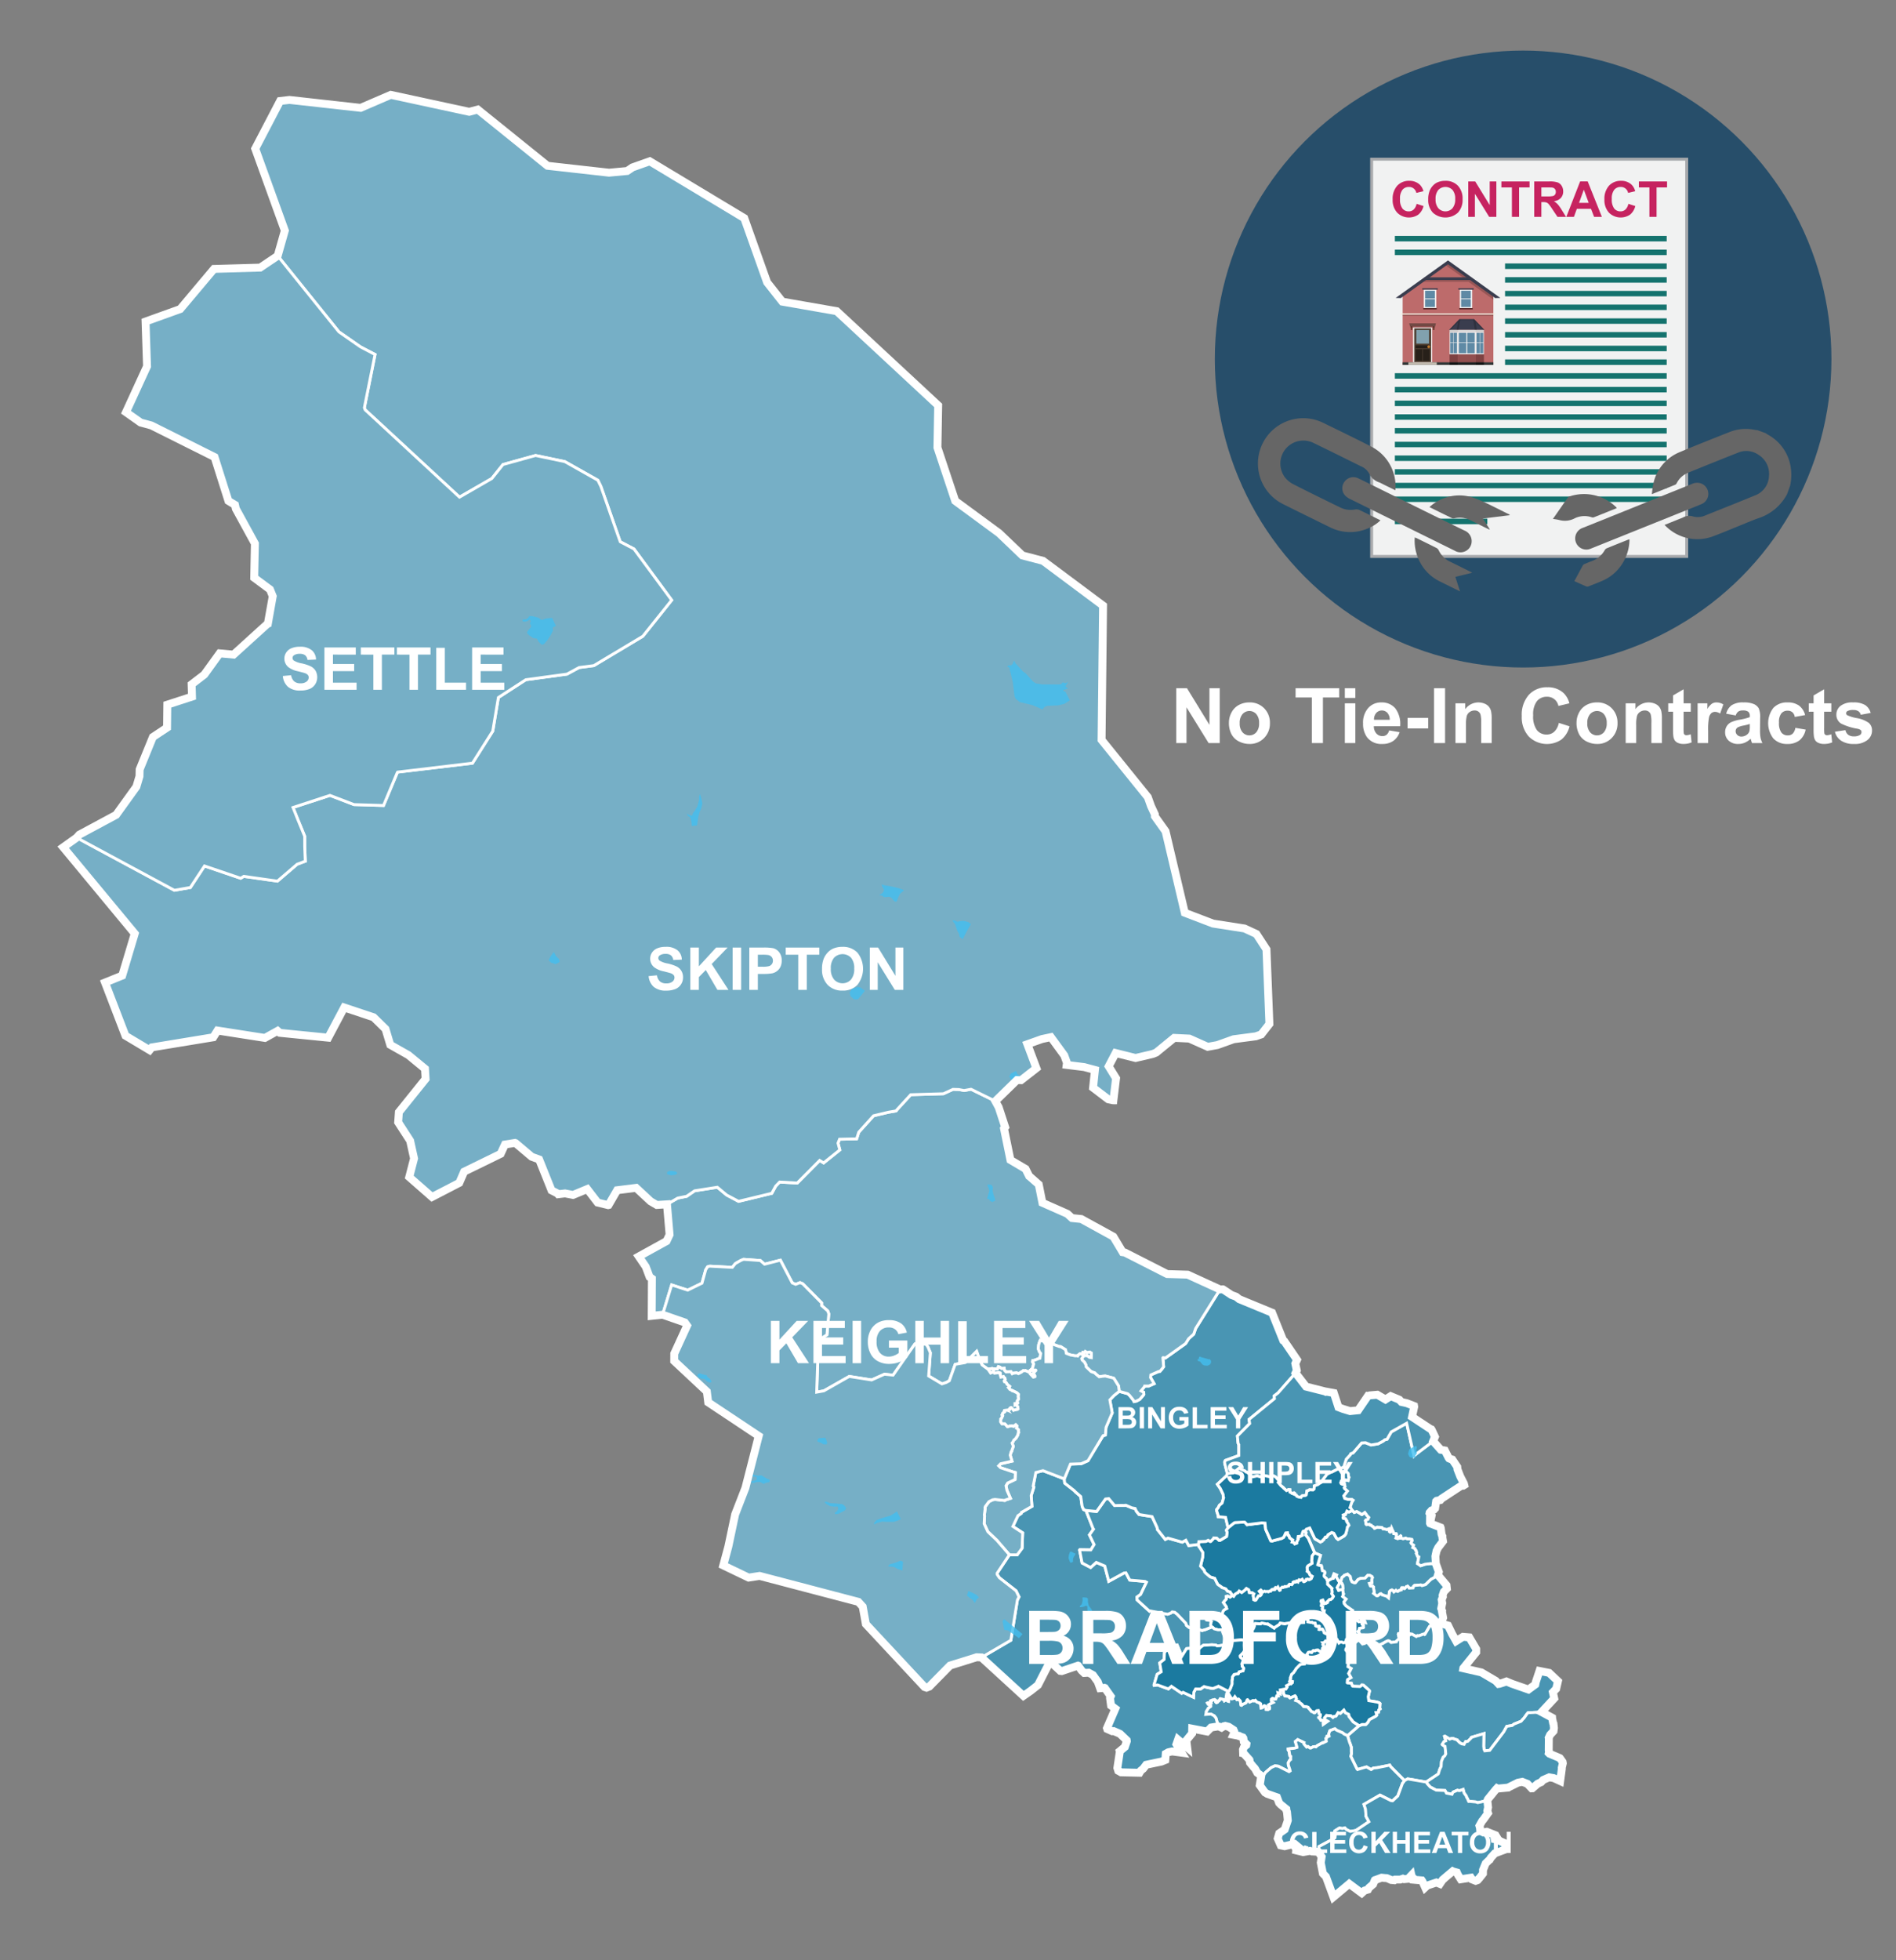 <svg xmlns="http://www.w3.org/2000/svg" xmlns:xlink="http://www.w3.org/1999/xlink" width="300" height="310" viewBox="0 0 300 310"><rect x="0" y="0" width="300" height="310" fill="#808080" stroke="none"/><defs><style>.cls-1,.cls-2,.cls-40{fill:none;}.cls-2{clip-rule:evenodd;}.cls-3{fill:#274e6a;}.cls-4{clip-path:url(#clip-path);}.cls-5{fill:#a7a9ac;}.cls-6{fill:#f1f2f2;}.cls-7{fill:#14736e;}.cls-8{fill:#c62360;}.cls-9{fill:#bd6b6b;}.cls-10,.cls-13,.cls-15,.cls-22,.cls-9{fill-rule:evenodd;}.cls-10{fill:#303838;}.cls-11{fill:#f3ecde;}.cls-12,.cls-13{opacity:0.2;}.cls-14,.cls-15{fill:#3a3d4e;}.cls-16{fill:#724944;}.cls-17{fill:#fff;}.cls-18{fill:#4e3f32;}.cls-19{fill:#81a1ae;}.cls-20{fill:#272019;}.cls-21{fill:#c87e2c;}.cls-22{fill:#c0b9ad;}.cls-23{fill:#683a2d;}.cls-24,.cls-25,.cls-34{fill:#542727;}.cls-24,.cls-26{opacity:0.6;}.cls-25,.cls-27{opacity:0.4;}.cls-28{fill:#cfcfcf;}.cls-29{fill:#dadada;}.cls-30{fill:#e6e6e6;}.cls-31{fill:#f2f2f2;}.cls-32{fill:#5f8aa5;}.cls-33{clip-path:url(#clip-path-2);}.cls-35{fill:#666;}.cls-36{fill:#1b7aa0;}.cls-36,.cls-37,.cls-38,.cls-40{stroke:#fff;stroke-miterlimit:10;}.cls-36,.cls-37,.cls-38{stroke-width:0.452px;}.cls-37{fill:#4995b3;}.cls-38{fill:#76afc6;}.cls-39{fill:#42beee;opacity:0.8;}.cls-40{stroke-width:1.25px;}.cls-41{isolation:isolate;}</style><clipPath id="clip-path"><circle class="cls-1" cx="241.001" cy="56.782" r="48.782"/></clipPath><clipPath id="clip-path-2"><polygon class="cls-2" points="234.878 52.172 229.283 52.172 230.906 50.476 233.256 50.476 234.878 52.172"/></clipPath></defs><g id="Text"><circle class="cls-3" cx="241.001" cy="56.782" r="48.782"/><g class="cls-4"><rect class="cls-5" x="210.313" y="31.43" width="63.289" height="50.319" transform="translate(185.368 298.548) rotate(-90)"/><rect class="cls-6" x="217.262" y="25.408" width="49.392" height="62.362" transform="translate(483.916 113.179) rotate(180)"/><rect class="cls-7" x="238.141" y="41.667" width="25.577" height="0.867"/><rect class="cls-7" x="238.141" y="43.833" width="25.577" height="0.867"/><rect class="cls-7" x="238.141" y="46" width="25.577" height="0.867"/><rect class="cls-7" x="238.141" y="48.166" width="25.577" height="0.867"/><rect class="cls-7" x="220.706" y="82.026" width="14.631" height="0.867"/><rect class="cls-7" x="238.141" y="50.343" width="25.577" height="0.867"/><rect class="cls-7" x="238.141" y="52.51" width="25.577" height="0.867"/><rect class="cls-7" x="238.141" y="54.676" width="25.577" height="0.867"/><rect class="cls-7" x="238.141" y="56.843" width="25.577" height="0.867"/><rect class="cls-7" x="220.706" y="59.02" width="43.012" height="0.867"/><rect class="cls-7" x="220.706" y="61.186" width="43.012" height="0.867"/><rect class="cls-7" x="220.706" y="63.353" width="43.012" height="0.867"/><rect class="cls-7" x="220.706" y="65.519" width="43.012" height="0.867"/><rect class="cls-7" x="220.706" y="37.312" width="43.012" height="0.867"/><rect class="cls-7" x="220.706" y="39.479" width="43.012" height="0.867"/><rect class="cls-7" x="220.706" y="67.696" width="43.012" height="0.867"/><rect class="cls-7" x="220.706" y="69.862" width="43.012" height="0.867"/><rect class="cls-7" x="220.706" y="72.029" width="43.012" height="0.867"/><rect class="cls-7" x="220.706" y="74.196" width="43.012" height="0.867"/><rect class="cls-7" x="220.706" y="76.351" width="43.012" height="0.867"/><rect class="cls-7" x="220.706" y="78.518" width="43.012" height="0.867"/><path class="cls-8" d="M224.144,32.238l1.098.348a2.468,2.468,0,0,1-.84,1.364,2.644,2.644,0,0,1-3.326-.317,2.921,2.921,0,0,1-.719-2.087,3.068,3.068,0,0,1,.723-2.175,2.48,2.48,0,0,1,1.901-.774,2.335,2.335,0,0,1,1.672.608,2.206,2.206,0,0,1,.573,1.032l-1.121.268a1.157,1.157,0,0,0-1.182-.94,1.278,1.278,0,0,0-1.012.447,2.197,2.197,0,0,0-.388,1.45,2.353,2.353,0,0,0,.382,1.515,1.243,1.243,0,0,0,.995.451,1.134,1.134,0,0,0,.776-.287A1.67,1.67,0,0,0,224.144,32.238Z"/><path class="cls-8" d="M225.983,31.53a3.567,3.567,0,0,1,.256-1.438,2.658,2.658,0,0,1,.522-.768,2.183,2.183,0,0,1,.725-.505,3.086,3.086,0,0,1,1.209-.222,2.633,2.633,0,0,1,1.983.768,2.951,2.951,0,0,1,.743,2.139,2.938,2.938,0,0,1-.738,2.125,2.948,2.948,0,0,1-3.962.004A2.897,2.897,0,0,1,225.983,31.53Zm1.166-.038a2.1,2.1,0,0,0,.44,1.444,1.512,1.512,0,0,0,2.228.004,2.142,2.142,0,0,0,.435-1.464,2.103,2.103,0,0,0-.423-1.438,1.566,1.566,0,0,0-2.251.005A2.117,2.117,0,0,0,227.149,31.492Z"/><path class="cls-8" d="M232.317,34.299V28.692h1.101l2.296,3.744V28.692h1.052v5.607H235.63l-2.26-3.657v3.657Z"/><path class="cls-8" d="M239.226,34.299V29.64h-1.664v-.948h4.457V29.64h-1.66v4.659Z"/><path class="cls-8" d="M242.753,34.299V28.692h2.383a4.05,4.05,0,0,1,1.306.151,1.286,1.286,0,0,1,.652.537,1.617,1.617,0,0,1,.245.884,1.498,1.498,0,0,1-.371,1.042,1.78,1.78,0,0,1-1.109.518,2.624,2.624,0,0,1,.606.471,6.387,6.387,0,0,1,.645.91l.684,1.094H246.44l-.818-1.22a7.853,7.853,0,0,0-.597-.825.887.887,0,0,0-.34-.233,1.878,1.878,0,0,0-.57-.062h-.23v2.341Zm1.132-3.236h.838a4.341,4.341,0,0,0,1.018-.068.613.613,0,0,0,.317-.237.734.734,0,0,0,.114-.421.673.673,0,0,0-.15-.457.693.693,0,0,0-.427-.22q-.138-.019-.826-.02h-.884Z"/><path class="cls-8" d="M253.463,34.299h-1.232l-.489-1.273H249.5l-.463,1.273h-1.201l2.185-5.607h1.197Zm-2.085-2.219L250.606,30l-.758,2.081Z"/><path class="cls-8" d="M257.651,32.238l1.098.348a2.468,2.468,0,0,1-.84,1.364,2.644,2.644,0,0,1-3.326-.317,2.921,2.921,0,0,1-.719-2.087,3.068,3.068,0,0,1,.723-2.175,2.48,2.48,0,0,1,1.901-.774,2.335,2.335,0,0,1,1.672.608,2.207,2.207,0,0,1,.573,1.032l-1.121.268a1.157,1.157,0,0,0-1.182-.94,1.278,1.278,0,0,0-1.012.447,2.198,2.198,0,0,0-.388,1.45,2.353,2.353,0,0,0,.382,1.515,1.243,1.243,0,0,0,.995.451,1.134,1.134,0,0,0,.776-.287A1.67,1.67,0,0,0,257.651,32.238Z"/><path class="cls-8" d="M260.982,34.299V29.64h-1.664v-.948h4.457V29.64h-1.66v4.659Z"/><polygon class="cls-9" points="236.293 46.645 229.115 41.521 221.936 46.645 221.936 57.706 236.293 57.706 236.293 46.645"/><polygon class="cls-10" points="236.293 57.706 236.293 57.298 221.936 57.298 221.936 57.706 236.293 57.706 236.293 57.706"/><rect class="cls-11" x="221.681" y="49.55" width="14.866" height="0.199" transform="translate(458.229 99.299) rotate(180)"/><rect class="cls-12" x="221.936" y="49.749" width="14.358" height="0.192" transform="translate(458.229 99.69) rotate(180)"/><path class="cls-13" d="M236.293,46.464l-2.409-1.726h0l-4.735-3.394-.466.559,2.921,2.087c-2.161-.001-6.184-.002-6.276.001l-.785.578h7.823l3.927,2.814Z"/><rect class="cls-14" x="225.447" y="43.852" width="7.335" height="0.428"/><polygon class="cls-15" points="237.394 47.116 229.112 41.184 220.836 47.116 221.652 47.138 229.115 41.789 236.577 47.138 237.394 47.116"/><polygon class="cls-16" points="222.974 51.138 227.208 51.138 227.086 51.61 223.096 51.61 222.974 51.138"/><rect class="cls-17" x="223.583" y="51.797" width="3.015" height="5.517" transform="translate(450.181 109.11) rotate(180)"/><g id="Symbol_9_0_Layer2_0_MEMBER_8_MEMBER_12_MEMBER_0_FILL" data-name="Symbol 9 0 Layer2 0 MEMBER 8 MEMBER 12 MEMBER 0 FILL"><path class="cls-18" d="M226.446,51.932h-2.688v5.354h2.688Z"/></g><g id="Symbol_9_0_Layer2_0_MEMBER_8_MEMBER_12_MEMBER_1_MEMBER_1_FILL" data-name="Symbol 9 0 Layer2 0 MEMBER 8 MEMBER 12 MEMBER 1 MEMBER 1 FILL"><path class="cls-19" d="M224.094,52.188V54.34H226.11V52.188Z"/></g><g id="Symbol_9_0_Layer2_0_MEMBER_8_MEMBER_12_MEMBER_2_MEMBER_0_FILL" data-name="Symbol 9 0 Layer2 0 MEMBER 8 MEMBER 12 MEMBER 2 MEMBER 0 FILL"><path class="cls-20" d="M225.052,57.062V55.233h-1.065v1.829Z"/></g><g id="Symbol_9_0_Layer2_0_MEMBER_8_MEMBER_12_MEMBER_2_MEMBER_1_FILL" data-name="Symbol 9 0 Layer2 0 MEMBER 8 MEMBER 12 MEMBER 2 MEMBER 1 FILL"><path class="cls-20" d="M226.218,57.062V55.233h-1.065v1.829Z"/></g><g id="Symbol_9_0_Layer2_0_MEMBER_8_MEMBER_12_MEMBER_2_MEMBER_1_FILL-2" data-name="Symbol 9 0 Layer2 0 MEMBER 8 MEMBER 12 MEMBER 2 MEMBER 1 FILL"><path class="cls-20" d="M226.217,55.085v-.475h-2.231v.475Z"/></g><g id="Symbol_9_0_Layer2_0_MEMBER_8_MEMBER_13_FILL" data-name="Symbol 9 0 Layer2 0 MEMBER 8 MEMBER 13 FILL"><path class="cls-21" d="M226.281,54.84a.192.192,0,0,0-.064-.146.21.21,0,0,0-.302,0,.192.192,0,0,0-.064.146.197.197,0,0,0,.064.151.206.206,0,0,0,.151.064.219.219,0,0,0,.215-.215Z"/></g><polygon class="cls-22" points="222.839 57.706 222.839 57.286 227.341 57.286 227.341 57.706 222.839 57.706 222.839 57.706"/><rect class="cls-23" x="226.714" y="51.61" width="0.254" height="0.578" transform="translate(453.682 103.797) rotate(180)"/><rect class="cls-23" x="223.218" y="51.61" width="0.254" height="0.578" transform="translate(446.69 103.797) rotate(180)"/><rect class="cls-12" x="223.096" y="51.61" width="3.99" height="0.187" transform="translate(450.181 103.406) rotate(180)"/><polygon class="cls-15" points="234.878 52.172 229.283 52.172 230.906 50.476 233.256 50.476 234.878 52.172"/><rect class="cls-24" x="229.36" y="56.033" width="1.286" height="1.264"/><rect class="cls-24" x="233.515" y="56.033" width="1.286" height="1.264"/><rect class="cls-25" x="230.646" y="56.033" width="2.869" height="1.264"/><rect class="cls-26" x="229.36" y="57.297" width="1.286" height="0.409"/><rect class="cls-26" x="233.515" y="57.297" width="1.286" height="0.409"/><rect class="cls-27" x="230.646" y="57.297" width="2.869" height="0.409"/><rect class="cls-28" x="229.36" y="52.172" width="1.286" height="0.293"/><rect class="cls-28" x="233.515" y="52.172" width="1.286" height="0.293"/><rect class="cls-29" x="230.646" y="52.172" width="2.869" height="0.293"/><rect class="cls-30" x="229.36" y="52.465" width="1.286" height="3.568"/><rect class="cls-30" x="233.515" y="52.465" width="1.286" height="3.568"/><rect class="cls-31" x="230.646" y="52.465" width="2.869" height="3.568"/><rect class="cls-32" x="230.822" y="52.634" width="1.182" height="1.512"/><rect class="cls-32" x="232.158" y="52.634" width="1.182" height="1.512"/><rect class="cls-32" x="230.822" y="54.235" width="1.182" height="1.63"/><rect class="cls-32" x="232.158" y="54.235" width="1.182" height="1.63"/><rect class="cls-32" x="229.474" y="52.634" width="0.487" height="1.512"/><rect class="cls-32" x="230.022" y="52.634" width="0.511" height="1.512"/><rect class="cls-32" x="229.474" y="54.235" width="0.487" height="1.63"/><rect class="cls-32" x="230.022" y="54.235" width="0.511" height="1.63"/><rect class="cls-32" x="233.628" y="52.634" width="0.487" height="1.512"/><rect class="cls-32" x="234.177" y="52.634" width="0.511" height="1.512"/><rect class="cls-32" x="233.628" y="54.235" width="0.487" height="1.63"/><rect class="cls-32" x="234.177" y="54.235" width="0.511" height="1.63"/><g class="cls-33"><polygon class="cls-12" points="234.996 52.06 233.564 50.564 233.564 50.564 233.564 50.393 233.407 50.393 233.388 50.27 233.296 50.284 233.078 50.056 232.844 50.28 232.951 50.393 231.21 50.393 231.318 50.28 231.083 50.056 230.865 50.284 230.773 50.27 230.755 50.393 230.707 50.393 230.707 50.45 229.166 52.06 229.4 52.284 230.668 50.96 230.47 52.253 230.791 52.302 231.057 50.564 233.105 50.564 233.371 52.302 233.692 52.253 233.494 50.96 234.761 52.284 234.996 52.06"/></g><rect class="cls-31" x="225.284" y="45.796" width="1.975" height="2.934" transform="translate(452.542 94.526) rotate(180)"/><rect class="cls-32" x="225.499" y="45.979" width="1.536" height="1.224"/><rect class="cls-32" x="225.499" y="47.322" width="1.536" height="1.224"/><rect class="cls-14" x="225.051" y="45.582" width="2.441" height="0.214" transform="translate(452.542 91.378) rotate(180)"/><rect class="cls-34" x="225.205" y="48.73" width="2.132" height="0.196" transform="translate(452.542 97.656) rotate(180)"/><rect class="cls-31" x="230.97" y="45.796" width="1.975" height="2.934" transform="translate(463.916 94.526) rotate(180)"/><rect class="cls-32" x="231.186" y="45.979" width="1.536" height="1.224"/><rect class="cls-32" x="231.186" y="47.322" width="1.536" height="1.224"/><rect class="cls-14" x="230.738" y="45.582" width="2.441" height="0.214" transform="translate(463.916 91.378) rotate(180)"/><rect class="cls-34" x="230.892" y="48.73" width="2.132" height="0.196" transform="translate(463.916 97.656) rotate(180)"/></g><path class="cls-35" d="M218.429,82.286a6.178,6.178,0,0,1-2.042,1.3,7.058,7.058,0,0,1-5.965-.211q-3.668-1.795-7.325-3.612a7.169,7.169,0,1,1,6.309-12.875c2.47,1.207,4.95,2.395,7.394,3.655a7.042,7.042,0,0,1,4.012,6.573c.002.117-.012.234-.022.415-.614-.299-1.197-.581-1.778-.866-.248-.121-.489-.258-.742-.369a2.654,2.654,0,0,1-1.592-1.344,2.664,2.664,0,0,0-1.356-1.222c-2.512-1.241-5.02-2.489-7.542-3.709a3.639,3.639,0,0,0-4.477,5.457,4.01,4.01,0,0,0,1.286,1.073c2.483,1.268,4.991,2.487,7.495,3.715a3.713,3.713,0,0,0,2.348.298,1.17,1.17,0,0,1,.665.087C216.199,81.173,217.289,81.723,218.429,82.286Z"/><path class="cls-35" d="M232.446,86.726a1.779,1.779,0,0,1-2.294.351q-3.095-1.528-6.191-3.054-5.165-2.546-10.327-5.099a2.733,2.733,0,0,1-.85-.616,1.707,1.707,0,0,1-.003-2.184,1.724,1.724,0,0,1,2.135-.481c1.362.656,2.716,1.33,4.072,1.999,4.234,2.087,8.458,4.193,12.706,6.25A1.801,1.801,0,0,1,232.446,86.726Z"/><path class="cls-35" d="M226.179,80.196a6.968,6.968,0,0,1,7.162-1.41c1.898.715,3.687,1.72,5.524,2.595l-.016.1-4.216.52,1.079,1.694-.037.059c-.305-.147-.611-.291-.914-.44q-1.062-.522-2.123-1.048a3.679,3.679,0,0,0-2.496-.308.581.581,0,0,1-.34.01C228.617,81.398,227.44,80.816,226.179,80.196Z"/><path class="cls-35" d="M232.952,90.578l-2.674.651.74,2.296c-1.124-.555-2.17-1.067-3.212-1.585a6.986,6.986,0,0,1-3.134-3.064,7.195,7.195,0,0,1-.82-3.883c.123.046.218.073.305.115,1.05.516,2.101,1.029,3.144,1.558a.805.805,0,0,1,.337.346,3.763,3.763,0,0,0,1.798,1.809c1.063.518,2.121,1.047,3.181,1.572C232.709,90.44,232.797,90.493,232.952,90.578Z"/><path class="cls-35" d="M282.759,78.158a7.869,7.869,0,0,1-4.564,3.802c-1.127.405-2.226.887-3.337,1.334-1.197.481-2.385.988-3.594,1.438a7.077,7.077,0,0,1-7.513-1.357c-.117-.099-.221-.213-.373-.361l2.385-.961c.171-.069.347-.128.512-.208a2.01,2.01,0,0,1,1.615-.17,2.894,2.894,0,0,0,1.972-.176c2.604-1.04,5.211-2.075,7.804-3.142a3.402,3.402,0,0,0,2.235-3.046A3.549,3.549,0,0,0,278.22,71.91a3.368,3.368,0,0,0-3.213-.325c-2.646,1.041-5.282,2.108-7.917,3.18a3.518,3.518,0,0,0-1.775,1.619.573.573,0,0,1-.217.26c-1.203.495-2.412.977-3.727,1.506a16.268,16.268,0,0,1,.242-1.691,6.927,6.927,0,0,1,4.152-4.952c2.62-1.104,5.269-2.141,7.912-3.19a6.949,6.949,0,0,1,4.073-.32,2.284,2.284,0,0,0,.307.024l1.335.49a3.443,3.443,0,0,0,.284.199,7.055,7.055,0,0,1,3.671,5.224,8.123,8.123,0,0,1-.1,2.877Z"/><path class="cls-35" d="M269.157,76.454a1.757,1.757,0,0,1,.046,3.276c-1.192.493-2.392.966-3.588,1.446q-6.942,2.79-13.884,5.577a1.763,1.763,0,1,1-1.283-3.279q4.471-1.791,8.938-3.592,4.158-1.671,8.314-3.345A1.903,1.903,0,0,1,269.157,76.454Z"/><path class="cls-35" d="M257.829,85.29a7.23,7.23,0,0,1-1.339,4.153,6.907,6.907,0,0,1-2.994,2.424c-.701.299-1.412.575-2.122.853a.502.502,0,0,1-.333.037c-.639-.269-1.27-.558-1.933-.854.466-.869.907-1.701,1.363-2.526a.582.582,0,0,1,.28-.194c.362-.155.728-.305,1.097-.444a3.838,3.838,0,0,0,2.066-1.74.675.675,0,0,1,.299-.281c1.143-.47,2.291-.927,3.438-1.386A1.506,1.506,0,0,1,257.829,85.29Z"/><path class="cls-35" d="M245.716,82.065c.814-1.167,1.592-2.287,2.377-3.4a.567.567,0,0,1,.259-.164,7.259,7.259,0,0,1,7.396,1.734.644.644,0,0,1,.064.124c-1.214.488-2.419.977-3.629,1.453a.557.557,0,0,1-.338-.011,3.537,3.537,0,0,0-2.655.155,3.332,3.332,0,0,1-2.467.278A9.624,9.624,0,0,0,245.716,82.065Z"/><path class="cls-17" d="M186.109,117.511V108.833h1.705l3.552,5.795V108.833h1.627v8.678h-1.758l-3.498-5.658v5.658Z"/><path class="cls-17" d="M194.449,114.279a3.399,3.399,0,0,1,.408-1.605,2.808,2.808,0,0,1,1.157-1.184,3.432,3.432,0,0,1,1.672-.408,3.142,3.142,0,0,1,2.339.926,3.203,3.203,0,0,1,.911,2.341,3.241,3.241,0,0,1-.92,2.365,3.114,3.114,0,0,1-2.317.938,3.644,3.644,0,0,1-1.648-.391,2.675,2.675,0,0,1-1.193-1.145A3.818,3.818,0,0,1,194.449,114.279Zm1.705.089a2.081,2.081,0,0,0,.443,1.432,1.452,1.452,0,0,0,2.188,0,2.11,2.11,0,0,0,.44-1.444,2.071,2.071,0,0,0-.44-1.42,1.452,1.452,0,0,0-2.188,0A2.082,2.082,0,0,0,196.154,114.368Z"/><path class="cls-17" d="M207.572,117.511v-7.21h-2.574V108.833h6.896v1.468h-2.569v7.21Z"/><path class="cls-17" d="M212.792,110.372V108.833h1.663v1.539Zm0,7.139v-6.286h1.663v6.286Z"/><path class="cls-17" d="M219.801,115.51l1.657.278a2.719,2.719,0,0,1-1.01,1.389,2.964,2.964,0,0,1-1.726.475,2.812,2.812,0,0,1-2.427-1.071,3.598,3.598,0,0,1-.621-2.166,3.472,3.472,0,0,1,.816-2.447,2.691,2.691,0,0,1,2.066-.885,2.793,2.793,0,0,1,2.214.926,4.104,4.104,0,0,1,.775,2.838H217.38a1.678,1.678,0,0,0,.402,1.151,1.258,1.258,0,0,0,.959.412,1.013,1.013,0,0,0,.656-.214A1.311,1.311,0,0,0,219.801,115.51Zm.095-1.681a1.606,1.606,0,0,0-.373-1.098,1.2,1.2,0,0,0-1.764.021,1.532,1.532,0,0,0-.35,1.077Z"/><path class="cls-17" d="M222.713,115.196v-1.663h3.268v1.663Z"/><path class="cls-17" d="M226.898,117.511V108.833h1.752v8.678Z"/><path class="cls-17" d="M236.025,117.511h-1.663v-3.208a4.951,4.951,0,0,0-.106-1.317.928.928,0,0,0-.347-.465.988.988,0,0,0-.577-.165,1.339,1.339,0,0,0-.775.236,1.197,1.197,0,0,0-.471.628,5.419,5.419,0,0,0-.127,1.444v2.847h-1.663v-6.286H231.84v.924a2.577,2.577,0,0,1,3.078-.867,1.687,1.687,0,0,1,.689.506,1.842,1.842,0,0,1,.325.698,5.178,5.178,0,0,1,.092,1.119Z"/><path class="cls-17" d="M246.644,114.32l1.698.539a3.812,3.812,0,0,1-1.299,2.109,4.087,4.087,0,0,1-5.147-.491,4.52,4.52,0,0,1-1.112-3.228,4.742,4.742,0,0,1,1.119-3.365,3.834,3.834,0,0,1,2.941-1.198,3.612,3.612,0,0,1,2.587.941,3.426,3.426,0,0,1,.888,1.599l-1.734.414a1.793,1.793,0,0,0-1.829-1.456,1.976,1.976,0,0,0-1.565.692,3.398,3.398,0,0,0-.6,2.244,3.64,3.64,0,0,0,.592,2.344,1.921,1.921,0,0,0,1.539.698,1.75,1.75,0,0,0,1.201-.444A2.582,2.582,0,0,0,246.644,114.32Z"/><path class="cls-17" d="M249.45,114.279a3.397,3.397,0,0,1,.408-1.605,2.808,2.808,0,0,1,1.157-1.184,3.433,3.433,0,0,1,1.672-.408,3.142,3.142,0,0,1,2.339.926,3.203,3.203,0,0,1,.911,2.341,3.241,3.241,0,0,1-.92,2.365,3.114,3.114,0,0,1-2.317.938,3.644,3.644,0,0,1-1.648-.391,2.675,2.675,0,0,1-1.193-1.145A3.817,3.817,0,0,1,249.45,114.279Zm1.705.089a2.08,2.08,0,0,0,.443,1.432,1.452,1.452,0,0,0,2.188,0,2.11,2.11,0,0,0,.441-1.444,2.071,2.071,0,0,0-.441-1.42,1.452,1.452,0,0,0-2.188,0A2.082,2.082,0,0,0,251.155,114.368Z"/><path class="cls-17" d="M262.957,117.511h-1.663v-3.208a4.951,4.951,0,0,0-.106-1.317.928.928,0,0,0-.347-.465.988.988,0,0,0-.577-.165,1.339,1.339,0,0,0-.775.236,1.197,1.197,0,0,0-.471.628,5.413,5.413,0,0,0-.127,1.444v2.847H257.228v-6.286h1.545v.924a2.577,2.577,0,0,1,3.078-.867,1.687,1.687,0,0,1,.689.506,1.842,1.842,0,0,1,.325.698,5.178,5.178,0,0,1,.092,1.119Z"/><path class="cls-17" d="M267.527,111.225v1.326H266.39v2.533a6.356,6.356,0,0,0,.032.896.366.366,0,0,0,.148.21.467.467,0,0,0,.281.083,2.154,2.154,0,0,0,.669-.159l.142,1.29a3.299,3.299,0,0,1-1.313.248,2.088,2.088,0,0,1-.811-.15,1.181,1.181,0,0,1-.529-.391,1.554,1.554,0,0,1-.234-.648,8.154,8.154,0,0,1-.053-1.172v-2.74h-.764v-1.326h.764v-1.249l1.669-.971v2.22Z"/><path class="cls-17" d="M270.273,117.511H268.61v-6.286h1.545v.894a2.674,2.674,0,0,1,.714-.834,1.304,1.304,0,0,1,.719-.201,2.109,2.109,0,0,1,1.095.314l-.515,1.45a1.46,1.46,0,0,0-.781-.273.923.923,0,0,0-.592.192,1.313,1.313,0,0,0-.382.695,9.868,9.868,0,0,0-.14,2.107Z"/><path class="cls-17" d="M274.642,113.143l-1.51-.273a2.354,2.354,0,0,1,.876-1.35,3.208,3.208,0,0,1,1.847-.438,3.999,3.999,0,0,1,1.658.263,1.652,1.652,0,0,1,.766.669,3.423,3.423,0,0,1,.223,1.489l-.018,1.941a6.803,6.803,0,0,0,.079,1.222,3.604,3.604,0,0,0,.299.844h-1.645c-.043-.11-.097-.274-.159-.491-.028-.099-.048-.164-.06-.195a2.99,2.99,0,0,1-.911.621,2.603,2.603,0,0,1-1.036.207,2.141,2.141,0,0,1-1.53-.526,1.751,1.751,0,0,1-.56-1.332,1.788,1.788,0,0,1,.255-.95,1.665,1.665,0,0,1,.713-.639,5.557,5.557,0,0,1,1.323-.388,9.14,9.14,0,0,0,1.616-.408v-.166a.86.86,0,0,0-.237-.684,1.413,1.413,0,0,0-.894-.204,1.185,1.185,0,0,0-.692.175A1.209,1.209,0,0,0,274.642,113.143Zm2.226,1.35a10.331,10.331,0,0,1-1.013.254,3.047,3.047,0,0,0-.905.29.695.695,0,0,0-.325.586.815.815,0,0,0,.26.605.908.908,0,0,0,.663.254,1.442,1.442,0,0,0,.858-.296,1.041,1.041,0,0,0,.396-.55,3.259,3.259,0,0,0,.066-.812Z"/><path class="cls-17" d="M285.622,113.083l-1.64.296a1.19,1.19,0,0,0-.376-.739,1.135,1.135,0,0,0-.761-.249,1.242,1.242,0,0,0-.991.43,2.193,2.193,0,0,0-.37,1.435,2.542,2.542,0,0,0,.376,1.581,1.233,1.233,0,0,0,1.009.461,1.12,1.12,0,0,0,.775-.269,1.621,1.621,0,0,0,.427-.927l1.634.278a2.902,2.902,0,0,1-.978,1.699,3.022,3.022,0,0,1-1.936.573,2.876,2.876,0,0,1-2.198-.87,3.962,3.962,0,0,1,.003-4.832,2.921,2.921,0,0,1,2.226-.867,3.033,3.033,0,0,1,1.826.494A2.739,2.739,0,0,1,285.622,113.083Z"/><path class="cls-17" d="M289.765,111.225v1.326h-1.137v2.533a6.381,6.381,0,0,0,.032.896.366.366,0,0,0,.148.21.467.467,0,0,0,.281.083,2.154,2.154,0,0,0,.669-.159l.142,1.29a3.299,3.299,0,0,1-1.313.248,2.088,2.088,0,0,1-.811-.15,1.18,1.18,0,0,1-.529-.391,1.554,1.554,0,0,1-.234-.648,8.154,8.154,0,0,1-.053-1.172v-2.74h-.764v-1.326h.764v-1.249l1.669-.971v2.22Z"/><path class="cls-17" d="M290.334,115.717l1.669-.254a1.219,1.219,0,0,0,.433.736,1.456,1.456,0,0,0,.911.252,1.65,1.65,0,0,0,.971-.236.527.527,0,0,0,.219-.444.436.436,0,0,0-.118-.314,1.317,1.317,0,0,0-.557-.219,8.992,8.992,0,0,1-2.551-.811,1.619,1.619,0,0,1-.746-1.415,1.746,1.746,0,0,1,.645-1.373,3.017,3.017,0,0,1,2.001-.556,3.492,3.492,0,0,1,1.918.42,2.145,2.145,0,0,1,.863,1.243l-1.568.29a.969.969,0,0,0-.382-.562,1.398,1.398,0,0,0-.802-.195,1.81,1.81,0,0,0-.941.184.395.395,0,0,0-.189.337.366.366,0,0,0,.166.302,6.206,6.206,0,0,0,1.554.468,4.619,4.619,0,0,1,1.855.74,1.537,1.537,0,0,1,.521,1.237,1.898,1.898,0,0,1-.723,1.485,3.197,3.197,0,0,1-2.137.621,3.502,3.502,0,0,1-2.033-.52A2.398,2.398,0,0,1,290.334,115.717Z"/><g id="districtpaths"><path id="BD-01_districtpath" data-name="BD-01 districtpath" class="cls-36" d="M213.242,259.082l-.195.176-.009.068-.151.386-.319.094-.29-.113-.209.004-.217.147-.28-.512-.34.201-.314-.58.239-.504-.351-.079-.37.218-.016-.001-.303-.172-.236-.003-.216-.13-.034-.001-.109-.064-.096-.278-.181-.288-.072-.033-.373.093-.089-.017.035-.503-.021-.018-.303.054-.203-.074-.062-.045-.033-.279-.046-.138-.354-.036-.14-.104-.142.028-.494-.08-.002-.35-.663-.234-.019-.045.577-.161.032-.048.16-.186.044-.134.304.012.073-.037.099-.015.109.157.403-.025.15.068.035.064.3-.033.038-.017.045-.269-.087-.166.08-.09.469.156.037.201-.014.043.001.002.057.074.255.151.285-.048.081-.052-.052-.096-.203-.173-.057-.019.009-.187-.05-.07.081-.253-.245-.053-.076-.22.021-.035.061-.313-.229-.164.082-.387.011-.024-.141-.237.029-.149.27-.097.12.245-.173.231.285.108.147-.093.172-.003.174-.103-.023-.124.364-.353.183.001.229-.17.189-.319-.262-.411.063-.242-.046-.515.027-.083-.697-.652-.006-.343.028-.097-.029-.119.684-.36.212-.025.043-.1-.089-.206.166-.428.427.187-.112.231.543.889.13.04-.472.814.221.452.647-.168.101.685.045.058-.151.405.551.412-.329.418.032.296.286.352.024.01.115.085.76.537.16.09-.005.06-.007.365.056.182.002.002.129.103.01.034.286.178.044.17.069.048.058.431.107.084.069.002.141.141.093-.017.457.077.049-.127-.204-.243-.012-.095.199-.17.147.058.072.126.01.178.115.062.11.309-.477-.057-.021.308.194.167-.004.238.021.075-.055.059-.572.089,0,.022-.066.154-.013.16-.183.167.259.309-.023.092-.038.065.405.508-.194.19.765.643-.126.096-.334.081-.58-.651-.456.33-.157-.053-.1-.07-.301-.457-.325.032Z"/><path id="BD-02_districtpath" data-name="BD-02 districtpath" class="cls-37" d="M212.355,249.432l-.254.784.211.146.152.32.046.55-.06.092-.647.168-.221-.452.472-.814-.13-.04-.543-.889.112-.231-.427-.187-.166.428.089.206-.043.1-.212.025-.684.36-.09-.114-.053-.217-.345-.303-.062-.115-.003-.07.148-.501-.114-.18-.138-.05-.163-.044-.149-.787-.378-.062-.2-.091.432-1.486-.92-.399-1.01-2.313-.441-.544.093-.346-.201-.18.225-.356.546-.199.813,1.709.878.507.055-.064.199-.044.187-.24.069-.01.263-.412.002,0,.171.022.091-.087.035-.081.123-.161.012-.075.591-.35.318.119.414.753.272.228.824-.469.055-.055.077-.028.248-.298.215-.784.037-.308.239-.284-.022-.104-.342-.547.026-.089-.206-.316-.316-.03-.037-.029-.026-.121.093-.212-.065-.192.106-.054.247-.017.248-.546.222.122.097.029.52-.235.054.007.262.291.388-.155.493.27.004.018.285.183.049.011.451-.33.247.329v.001l.045.104.342.352-.151.329-.294.064-.082.115.106.565.076.07.431-.066.106.125.191.025.152.174.154.051.221.269.412-.178.006.004.745.037.154.192.023-.006.61.149.309-.125.101.44.108.086.007-.004.21-.656.237.554-.001.009.048.041.063.302.054.011.343-.015.021.012.042.168-.037.082.051.137-.106.293.242.095.088-.034.129-.007.018-.01.016-.189.237-.202.037.032.015.352.229.029.091.041.412-.091.021.027.359.109.183-.015.421.072.064.19-.194.371.093.152.323.217-.13.373.327.146.128.288.071.028.099.359-.063.114.226.508.16.051-.212,1.045.139.076.36.265.698-.24.832-.102.877.012.008.013.464,1.296-.145.494-.428.292-.06.061-.616.33-.84.823-.576.172-.181-.118-1.012.085-.127.121-.096.268-.623.032-.184-.268-.045-.038-.205.075-.282.317-.142-.02-.087-.121-.213.005-.087.173.005.161-.199.048-.033.02-.059-.004-.268.18-.165-.057-.111-.117-.335.255-.169-.249-.129-.064-.203.062-.19.199-.149.999-.329-.275-.699-.214-.16-.166-.119.005-.421.317-.043-.009-.116.011-.496-.395.113-.166-.123-.749.019-.069-.131-.156-.355-.007-.044-.039-.137-.388.405-.116-.042-.419.123-.392-.068-.145-.015-.015-.371-.204-.253-.011-.462.474-.718.032-.411.199-.047.081-.348.419-.178.008-.372-.154-.211-.432-.065-.407-.429-.382-.507.193-.093.145Z"/><path id="BD-03_districtpath" data-name="BD-03 districtpath" class="cls-37" d="M214.465,250.308l.348-.419.047-.081.411-.199.718-.032.462-.474.253.011.371.204.015.015.068.145-.123.392.042.419-.405.116.137.388.044.039.355.007.131.156-.019.069.123.749-.113.166.496.395.116-.011.043.009.421-.317.119-.005.16.166.699.214.329.275.149-.999.19-.199.203-.062.129.064.169.249.335-.255.111.117.165.057.268-.18.059.004.033-.02.199-.048-.005-.161.087-.173.213-.005.087.121.142.02.282-.317.205-.075.045.038.184.268.623-.032.096-.268.127-.121,1.012-.085.181.118.576-.172.84-.823.616-.33.06-.061.428-.292,1.359,1.617.059.536-.488.504-.192.576.041.205-.187.484.08.422-.013.074.009.062.012.023-.158.783.137.368-.025.073.191,1.028-.317.809-.691.01-.212.132-.312.292-.537.066-.075.049-.756,1.279-.025.018-.143-.08-.065.015-.718.267-.199-.029-.196.146-.738-.399-.186.062-.032.02-.13-.155-.375-.198-.368-.062-.077.101.013.346-.429.162-.236-.4-.034.013-.216.031-.049.112.104.427.003.05.048.212-.419.379-.035.13-.835.113-.287-.238-.208-.029-.166.047-.639.345-.008.028-.624.259-.135.313-.612.119-.303-.763-.035-.019-.469-.069-.138-.123-.444.194-.765-.643.194-.19-.405-.508.038-.065.023-.092-.259-.309.183-.167.013-.16.066-.154,0-.022.572-.089.055-.059-.021-.075.004-.238-.194-.167.021-.308.477.057-.11-.309-.115-.062-.01-.178-.072-.126-.147-.058-.199.17.012.095.204.243-.049.127-.457-.077-.093.017-.141-.141-.069-.002-.107-.084-.058-.431-.069-.048-.044-.17-.286-.178-.01-.034-.129-.103-.002-.002-.056-.182.007-.365.005-.06-.16-.09-.76-.537-.115-.085-.024-.01-.286-.352-.032-.296.329-.418-.551-.412.151-.405-.045-.058-.101-.685.06-.092-.046-.55-.152-.32-.211-.146.254-.784.255-.153.093-.145.507-.193.429.382.065.407.211.432.372.154Z"/><path id="BD-04_districtpath" data-name="BD-04 districtpath" class="cls-37" d="M230.4,259.529l1.084-.678.998.081,1.095,1.853-.002.508-2.033,2.517-.003.016,2.86.654,2.268,1.333.455.492.13-.02.666-.212.44-.161.901.377,2.58.899,1.092-.795.084-.409.578-1.734,1.525.302,1.396,1.317-.275,1.198-.526.553.214.973-1.997,2.155-.021.005-2.133.105-.168.188-.481.676-.186.184-.256.301-1.134.449-.268.214-.869.14-.472.863-2.226,2.932-.78.079-.106-.234-.058-.489.033-2.006-1.987.6-.015.084-.543.543-.35.04-.243.436-.382-.078-.299-.177-.411-.413-.016-.042-.512-.153-.076-.062-.114-.017-.005-.002-.207.018-.249.108-.729-.457-.062-.009-.035.017.202.713-.28.121-.288.448.012.023.194.154.244.12.121,1.19-.154.306-.278.247-.003.01-.259.662-.042.766-.25.504-.005.031-.168.579-.032.076-1.681,1.117-.187.167-2.977-.508-.504.272-2.196-2.209-.137-.235-2.008.406-.59.048-.118.11-.228.131-.739-.417-1.406.408-.01.004-.091-.092-.979-1.998.098-.427.011-.016-.025-.33.001-.67-.208-.621-.052-.094-.339-1.114,1.818-1.571.413-.142.06-.043.6-.002.009-.004.33-.35.209-.406,1.088-.591.103-.131-.114-.412.374-.044.062-.386.208-.139-.072-.142.053-.703-.131-.119-.407-.138-.205-.013-.032-.023-1.004-.163-.086-.621.211-.91-.061-.104-.928-.828-.238-.022-.173.181-.114.073-1.132-.05-.081-.061-.151-.413-.613-.05-.044-.041.04-.469.006-.011.537-.327-.366-.653.402-.78-.501-.286.119-1.084-.041-.155.36-.244.254-.488-.408-.356-.031-.008-.385-.025-.211-.262-.003-.026.011-.115.108-.211.078-.074.017-.062-.062-.489-.202-.269.151-.386.009-.068.195-.176.419.044.325-.032.301.457.1.07.157.053.456-.33.58.651.334-.081.126-.096.444-.194.138.123.469.069.035.019.303.763.612-.119.135-.313.624-.259.008-.028.639-.345.166-.047.208.029.287.238.835-.113.035-.13.419-.379-.048-.212-.003-.05-.104-.427.049-.112.216-.031.034-.013.236.4.429-.162-.013-.346.077-.101.368.062.375.198.13.155.032-.02.186-.062.738.399.196-.146.199.029.718-.267.065-.015.143.08.025-.018.756-1.279.075-.049.537-.066.312-.292.212-.132.691-.01.034.034.018.015.109.081.064.036.869.255.622,1.28.004.015Z"/><path id="BD-05_districtpath" data-name="BD-05 districtpath" class="cls-36" d="M206.414,263.115l.076-.709.387-.428,0-.066-.09-.281.228-.332.241-.049.04.003.057.034.189.028.212-.277.054-.026.24.03.02.007.156-.097.299-.032.449.324.206-.146.076-.459.152-.107.028-.284-.123-.141.026-.043.037-.163-.082-.118.189-.019.239-.248.075.081.246-.062.065-.258.027-.028-.001-.027.029-.067.175-.047.119.033.052-.157.099-.11.311.077.314.58.34-.201.28.512.217-.147.209-.004.29.113.319-.094.202.269.062.489-.017.062-.078.074-.108.211-.011.115.003.026.211.262.385.025.031.008.408.356-.254.488-.36.244.041.155-.119,1.084.501.286-.402.78.366.653-.537.327-.006.011-.04.469.044.041.613.05.151.413.081.061,1.132.05.114-.073.173-.181.238.022.928.828.061.104-.211.91.086.621,1.004.163.032.023.205.013.407.138.131.119-.053.703.072.142-.208.139-.062.386-.374.044.114.412-.103.131-1.088.591-.209.406-.33.35-.009.004-.6.002-.06.043-.413.142-.925-.592-.673-.872-.034-.316-.516-.248-.245-.415-.557.517-.351-.134-.323.546-.337.07-.159.15-.316-.25-.685-.076-.32.38.034.263.475.275-.729.511-.024-.232.085-.414-.448.002-.003-.002-.052-.167-.303-.274v-.013l.241-.147.049-.281-.055-.029-.172-.172.008-.143-.103-.304-.257.023-.286.304-.065.023-.078-.015-.246-.173-.151-.027-.359-.439-.053-.037-.117-.151-.015-.05-.159-.064-.533-.04-.306-.384-.009-.001-.414-.312-.023-.094-.517-.18.121-.277-.093-.291-.121-.156-.809.336-.055-.046-.102-.197-.641-.079-.248-.466.038-.2-.185-.353.008-.011.556-.096.108-.209.048-.044-.073-.252.304-.152.012-.027.23-.149.142.048.24-.21.015-.149-.437-.093.144-.373-.055-.111.22-.596.297-.241.083-.134.015-.049.157-.184.148-.271.001-.004.652-.663Z"/><path id="BD-06_districtpath" data-name="BD-06 districtpath" class="cls-37" d="M204.102,268.533l.809-.336.121.156.093.291-.121.277.517.18.023.094.414.312.009.001.306.384.533.04.159.064.015.05.117.151.053.037.359.439.151.027.246.173.078.015.065-.023.286-.304.257-.023.103.304-.008.143.172.172.055.029-.049.281-.241.147v.013l.303.274.052.167.003.002.448-.002-.085.414.024.232.729-.511-.475-.275-.034-.263.32-.38.685.076.316.25.159-.15.337-.07.323-.546.351.134.557-.517.245.415.516.248.034.316.673.872.925.592-1.818,1.571-.574-.261-.171-.167-1-.438-.23-.206-.128.021-.679.255-.19.536.067.343-.063.031-.246-.03-.038.019.002.211-.147.114.042.47-.533.261-.053-.032-.907.494-.102.138-.047.03-.182-.05-.275.038-.351.197-.144-.014-.308-.235-.219.091-.423-.49-.02-.215.007-.016-.966-.462-.38.299.259.862.002.075-.389.123-1.007.112.003.165.155.225.106.698.102.043.039.033-.013.52-.126.051-.257.464.019.355.229.677.059.247-.177.117-1.689-.854-.546-.064-.605.285-.861.738-.161.232-.534.311-.511-.383-.113-.078-.343-.62-.097-.13-.185-.193-.537-.66-.073-.43-.006-.016-.872-.964-.105-.077-.03-.006-.024-.579.17-.419.009-.017.343-.274.024-.145-.421-.416-.042-.386-.034-.052-.004-.116-.073-.105-.625-.222-.023-.032-.836-.157.122-.269.013-.253-.106-.238-.778-.507-.544-.142-.252.06-.339.218-.422-.186-.084-.018-.357-1.286-.273-.364-.537-.292-.814.066.05-.255.009-.198.303-.49.023-.061.393-.278,0-.13-.399-.18-.145-.229.035-.024.565-.028-.081-.295.307-.13.033.039.307-.116.002,0,.164.118-.01.245.082.109.075.027.156-.074.153-.234.101-.014.147-.308.01-.003.33.091.011-.009.244.072.077.182.317-.225.112.193.204.127.024.004.126-1.01.354.592.054.002.288-.065.18-.263.333.473.262-.091.241.257.046.072.064.494.035.131.079.025.163-.151.513-.229.206-.476.066-.026.329.366.54-.247.164.073.21-.102.239.277.42.134.037.075.141.058.003.008.055.659.226-.057.074-.061.154-.224.068-.032.191.09.093.313.02.035-.008.159.263.04.252-.139.021-.229-.142-.108-.055-.262.284-.159.004-.023.452-.211-.294-.267.018-.248.138-.129.011-.005.097-.01.248.146.22-.048.134-.461.258-.014-.062-.48.39.161-.018-.625.334-.056.185.353-.038.2.248.466.641.079.102.197Z"/><path id="BD-07_districtpath" data-name="BD-07 districtpath" class="cls-36" d="M209.88,258.413l.236.003.303.172.016.001.37-.218.351.079-.239.504-.311-.077-.099.11-.052.157-.119-.033-.175.047-.029.067.001.027-.027.028-.065.258-.246.062-.075-.081-.239.248-.189.019.082.118-.037.163-.026.043.123.141-.028.284-.152.107-.076.459-.206.146-.449-.324-.299.032-.156.097-.02-.007-.24-.03-.054.026-.212.277-.189-.028-.057-.034-.04-.003-.241.049-.228.332.09.281,0,.066-.387.428-.076.709-.692.104-.652.663-.001.004-.148.271-.157.184-.015.049-.083.134-.297.241-.22.596.055.111-.144.373.437.093-.015.149-.24.21-.142-.048-.23.149-.012.027-.304.152.073.252-.048.044-.108.209-.556.096-.008.011-.334.056.018.625-.39-.161.062.48-.258.014-.134.461-.22.048-.248-.146-.097.01-.011.005-.138.129-.018.248.294.267-.452.211-.004.023-.284.159.055.262.142.108-.021.229-.252.139-.263-.04.008-.159-.02-.035-.093-.313-.191-.09-.068.032-.154.224-.074.061-.226.057-.055-.659-.003-.008-.141-.058-.037-.075-.42-.134-.239-.277-.21.102-.164-.073-.54.247-.329-.366-.066.026-.206.476-.513.229-.163.151-.079-.025-.035-.131-.064-.494-.046-.072-.241-.257-.262.091-.333-.473-.18.263-.288.065-.054-.002-.354-.592-.126,1.01-.024-.004-.204-.127-.112-.193-.058-.248.101-.641.247-.336.011-.039.104-.051.21-.372.267-.71-.002-.631.035-.047.043-.476.258-.385.661-.117.135-.299.613-.168.015-.078.044-.086.039-.234-.095-.137-.14-.157.011-.161-.06-.173.018-.133.038-.041.18-.578-.441-.329-.055-.099-.014-.084.009-.079.475-.483.14-.228.032-.035.026-.114-.038-.82.027-.754.139-.062.204-.643.278-.435.176-.145.045-.06.556-.458.106-.282.044-.062.053-.228.115-.301.863.074.156-.136.055-.005.864.18.065-.043,1,.661.046-.07.767-.502.14-.217.727.11.09-.011.04-.028.889-.135.439-.28.168.19.501.085.853-.016.017-.681.663.234.002.35.494.08.142-.028.14.104.354.036.046.138.033.279.062.045.203.074.303-.054.021.018-.035.503.089.017.373-.093.072.033.181.288.096.278.109.064.034.001Z"/><path id="BD-08_districtpath" data-name="BD-08 districtpath" class="cls-36" d="M195.203,252.429l.244-.341.366-.228.055.003.207-.272.402.239.515-.392.011-.005.136-.195.07-.049.371.215.1.431.441.029.287.188-.115.267.108.673.124.05.137.002.045-.016.418-.659.213.006.116-.083.117-.161-.323-.49.264-.203.009.006.235.346.326-.172.131.06.002-.001.384-.013.095.052.018-.002.209-.13.15.007.164-.232.148-.038.12.069.004.001.2-.035.042-.253.069-.058.194.086.032-.005.155-.161.227.494.04.021.089-.038.022-.209.32-.253.131.05.267-.139.061.05.539-.154.028-.15.109-.11.363.061.18-.228.004-.132.124-.08.075-.033.215.072.153-.193.054.001.182.155.171-.319.138.056.117.007.251-.153.236.38.024.008.011-.001.289-.162.062-.208.243-.052.027.03.179.068.193-.062.03-.08.126-.049.136-.324-.331-.202-.211-.428-.077-.044-.167-.125.019-.085-.027-.581.117-.209.666-.41-.061-.379.054-.772.323-.442.095-.041.92.399-.432,1.486.2.091.378.062.149.787.163.044.138.05.114.18-.148.501.003.07.062.115.345.303.053.217.09.114.029.119-.028.097.006.343.697.652-.027.083.046.515-.063.242.262.411-.189.319-.229.17-.183-.001-.364.353.023.124-.174.103-.172.003-.147.093-.285-.108.173-.231-.12-.245-.27.097-.029.149.141.237-.011.024-.082.387.229.164-.061.313-.021.035.076.22.245.053-.081.253.05.07-.009.187.057.019.203.173.052.096-.081.052-.285.048-.255-.151-.057-.074-.001-.002.014-.043-.037-.201-.469-.156-.08.09.087.166-.045.269-.038.017-.3.033-.035-.064-.15-.068-.403.025-.109-.157-.099.015-.073.037-.304-.012-.044.134-.16.186-.032.048-.577.161.019.045-.017.681-.853.016-.501-.085-.168-.19-.439.28-.889.135-.04.028-.09.011-.727-.11-.14.217-.767.502-.046.07-1-.661-.065.043-.864-.18-.055.005-.156.136-.863-.074-.115.301-.053.228-.044.062-.106.282-.556.458-.045.06-.176.145-.278.435-.204.643-.139.062-.466-.074-1.109.091-.136-.022-.302.11-.313.186-.435.119-.68-1.737.015-.299-.04-.043-.677-.002-.018.005-.594-.155-.272-.248-.199-.014-.116-.363.076-.502.028-.038-.262-.215-.04.037-.374-.038-.095-.042.003-.052.158-.276.101-.027.059-.053.111-.215.346-.094.096.178.232.117.166-.058.024-.078-.003-.398.029-.052.333.064.047-.024.181-.025.031.006.102-.022.283.216.016.004.032-.013.208-.3.087-.26.113-.152.326-.23.137-.059-.075-.276-.468-.669.189-.237.278-.293-.013-.439.232-.067.401.189.385-.272Z"/><path id="BD-09_districtpath" data-name="BD-09 districtpath" class="cls-36" d="M206.996,248.619l.077.044.211.428.331.202-.136.324-.126.049-.03.08-.193.062-.179-.068-.027-.03-.243.052-.062.208-.289.162-.011.001-.024-.008-.236-.38-.251.153-.117-.007-.138-.056-.171.319-.182-.155-.054-.001-.153.193-.215-.072-.075.033-.124.08-.004.132-.18.228-.363-.061-.109.11-.028.15-.539.154-.061-.05-.267.139-.131-.05-.32.253-.022.209-.089.038-.04-.021-.227-.494-.155.161-.032.005-.194-.086-.069.058-.042.253-.2.035-.004-.001-.12-.069-.148.038-.164.232-.15-.007-.209.13-.018.002-.095-.052-.384.013-.002.001-.131-.06-.326.172-.235-.346-.009-.006-.264.203.323.49-.117.161-.116.083-.213-.006-.418.659-.045.016-.137-.002-.124-.05-.108-.673.115-.267-.287-.188-.441-.029-.1-.431-.371-.215-.07.049-.136.195-.011.005-.515.392-.402-.239-.207.272-.055-.003-.366.228-.244.341-.18-.127-.016-.034-.328-.402-.042-.11-.419-.113-.288-.383-.528-.181-.043-.003-.045-.032-.136-.136-.425-.284-.105-.103-.459-.916-.63-.189-.105-.057-.671-.566-.195-.226-.018-.161-.003-.017-.613-.716.337-1.395.04-.737-.545-.86-.1-.093-.061-.341.062-.448,1.126-.042.361-.176.315.188.095-.01.479-.512.006-.037.446.019.38.357.149.007,1.033-.62.078-.66-.128-.282.007-.054.27-.367.962-.769.146-.058,1.476-.077.066.023.363.397,2.331-.292.506.037.095.96.823,1.834.198.038.804-.221.015.003.727-.204.285-.173.243-.472-.008-.038.093-.174.295-.028.082.394.126.037.016.016.098.324.003,0,.264.211.003.018.222.133-.088.334.235.048.179.231.304-.115.017-.265.082-.121.031-.016.12-.25-.071-.076.054-.313.307-.041.015.013.339-.171-.037-.209.14-.396.042-.048.065-.016.185.075.201.18-.093.346.441.544,1.01,2.313-.095.041-.323.442-.054.772.061.379-.666.41-.117.209.027.581-.019.085Z"/><path id="BD-10_districtpath" data-name="BD-10 districtpath" class="cls-37" d="M213.434,233.618l-.076-.07-.053-.534-.226-.238-.335-.642-.154-.064.423-1.315.604-.653.025-.017.071-.173.017-.025.384-.142,1.336-1.56.611-.034.884.364,1.116-.192.773-.414.039-.024.224-.192.371-.089.664-1.16,2.435-1.371,1.169,5.161.105-.11,2.922-2.212,1.21,1.36.646.111.583,1.153.091.115.199.083.019-.003.283.086.786,1.168.027.363.446,1.148.576,1.119.057.235-.172.105-.325.015-3.106,2.043-.179.215-.574.11-.096.093-.161,1.108-.194.21-.364.123-.31.346-.01.056.329.413-.064.308-.185.056-.01.825.023.045,1.643.636.047.128.117.932.07.206.069.137-.003.206.097.571-.766,1.001-.263.53-.181.858.074,1.156-.877-.012-.832.102-.698.24-.36-.265-.139-.076.212-1.045-.16-.051-.226-.508.063-.114-.099-.359-.071-.028-.128-.288-.327-.146.13-.373-.323-.217-.093-.152.194-.371-.064-.19-.421-.072-.183.015-.359-.109-.021-.027-.412.091-.091-.041-.229-.029-.015-.352-.037-.032-.237.202-.016.189-.018.01-.129.007-.088.034-.242-.095.106-.293-.051-.137.037-.082-.042-.168-.021-.012-.343.015-.054-.011-.063-.302-.048-.041.001-.009-.237-.554-.21.656-.007.004-.108-.086-.101-.44-.309.125-.61-.149-.023.006-.154-.192-.745-.037-.006-.004-.412.178-.221-.269-.154-.051-.152-.174-.191-.025-.106-.125-.431.066-.076-.07-.106-.565.082-.115.294-.064.151-.329-.342-.352-.045-.104v-.001l-.247-.329-.451.33-.049-.011-.285-.183-.004-.018-.493-.27-.388.155-.262-.291-.054-.007-.256-.406-.102-.061.263-.804.217-.351-.186-.127-.626-.009-.512-.16-.147-.412.573-.751-.476-.425-.032-.095.129-.205-.091-.414-.302.085-.197-.093-.092-.174.094-.193-.002-.081.147-.117.387.084.151-.141.406.1Z"/><path id="BD-11_districtpath" data-name="BD-11 districtpath" class="cls-37" d="M234.932,276.885l.78-.079,2.226-2.932.472-.863.869-.14.268-.214,1.134-.449.256-.301.186-.184.481-.676.168-.188,2.133-.105.021-.005,1.661.892.011.112.142.718.06.104.078.691-.065.499-.54.584-.22.472.015.068-.018,1.886.042.273-.036.181.105.105,1.641.69.021.018.418.588.039.226-.166.705.012.16-.266,1.941-1.037-.473-.7-.119-.945.414-.323.35-.547.245-.839.725-.118.008-.685-.718-.791-.302-.697.127-1.498.742-.043.034-1.669.158-.103-.055-.175.188-1.265,1.557-.088.202-1.513.327-.334-.111-.997-.092-.105.018-.012-.013-.183-.435-.159-.255-.034-.163-.34-.461-.15-.574-.504.182-.193.001-.209-.056-.696.299-.161.335-.886-.178-.217-.414-1.399-.054-.94-.494-.514-.568-.083-.215.187-.167,1.681-1.117.032-.076.168-.579.005-.031.25-.504.042-.766.259-.662.003-.01.278-.247.154-.306-.121-1.19-.244-.12-.194-.154-.012-.023.288-.448.28-.121-.202-.713.035-.017.062.009.729.457.249-.108.207-.018.005.002.114.017.076.062.512.153.016.042.411.413.299.177.382.078.243-.436.35-.04.543-.543.015-.084,1.987-.6-.033,2.006.058.489Z"/><path id="BD-12_districtpath" data-name="BD-12 districtpath" class="cls-37" d="M204.828,276.467l.389-.123-.002-.075-.259-.862.38-.299.966.462-.007.016.02.215.423.49.219-.091.308.235.144.014.351-.197.275-.038.182.05.047-.03.102-.138.907-.494.053.032.533-.261-.042-.47.147-.114-.002-.211.038-.019.246.03.063-.031-.067-.343.19-.536.679-.255.128-.021.23.206 1.0.438.171.167.574.261.339,1.114.052.094.208.621-.001.67.025.33-.011.016-.098.427.979,1.998.091.092.01-.004,1.406-.408.739.417.228-.131.118-.11.59-.048,2.008-.406.137.235,2.196,2.209-.114.2-.192.214-.752,2.023-.819.757-.261-.034-1.731-.869-2.544,1.464.247.763.077,1.135.466.841-2.057,1.388-.892.154-.496-.231-.213-.136-.159-.19-.377.1-.476-.084-.729.457-.072.233.17.195-.07.654-.187.167-.065.006-2.292,1.225-.106.828-.924-.056-.062.002-.317-.095-1.081.194-1.11-.269.02-.214.328-.31-.621-.513-.394.055-.074.055-1.083.264-.617-.129-.479-1.088.238-.816.756-.525.018-.018.096-.067.49-1.433-.134-1.339-.087-.24-.02-.212-.907-.735-.091-.103-.14-.142-.326-.881-1.539-.546-.367-.222-.83-1.147.239-1.498.534-.311.161-.232.861-.738.605-.285.546.064,1.689.854.177-.117-.059-.247-.229-.677-.019-.355.257-.464.126-.051.013-.52-.039-.033-.102-.043-.106-.698-.155-.225-.003-.165Z"/><path id="BD-13_districtpath" data-name="BD-13 districtpath" class="cls-37" d="M175.752,268.275l-.943-1.336-.046-.017-.694.058-.369-1.017-.76-1.064-.676-.372-.711.042-.402-.373-.567-.779-.019-.007-2.572.862-.226-.027-1.054-.98-.693-.276-1.784,3.493-1.201.942-1.101.764-6.641-6.076,4.647-2.715,1.038-6.367.252-.493-.459-.957-2.642-2.065-.354-.527-.012-.186,1.944-2.923,1.229.014.783-1.057.092-2.429-1.554-1.016.808-1.709.518-.343.029-.169,1.668-.952-.125-1.703.423-1.333-.112-.164.428-2.159,1.131-.286,3.368,1.299.07.674,1.523,1.191.173.195.842.729.224,1.567.232.504.373.138,1.135,2.879.062.078-.647.905.742,1.529-.52.846-1.745-.026-.039.051.396,2.038,1.357.72.89-.811,1.342.571.636,2.425.022-.011,2.38-1.302.307-.034.605,1.151,2.434.216.225.121-.934,1.941-.564.4.018.465,1.952,1.777.09-.047,2.775.528.442-.16.234-.157.049-.051.395.053.391.304,1.374,1.436.068.199.039.141.404.322.384.086.664.241.298-.069.716.231.323-.106.068.007,1.062-.426.199.014.272.248.594.155.018-.005.677.002.04.043-.015.299.68,1.737-.637.348-.011.004-.52.084-.404.016-.2-.131-.452-.016-.112-.017-1.395.083-.256.182-.089.055-.363.34-.532-.172-1.408.118-.75,1.199-.748-1.782-.631.035-.707.428-.029.003-.628.738-.053,1.087-.7.558.233,1.401-.645.4-.492,1.683.025.068.527-.081,1.721.63.481-.41,1.62,1.105.221-.153,1.661.791.044-.809.286-.52.776.013.556-.391.185.063.839.186.034.001.199.049.067.009.155-.025.516-.209.098-.03.177-.096,1.564.813-.011.039-.247.336-.101.641.058.248-.317.225-.077-.182-.244-.072-.011.009-.33-.091-.01.003-.147.308-.101.014-.153.234-.156.074-.075-.027-.082-.109.01-.245-.164-.118-.002,0-.307.116-.033-.039-.307.13.081.295-.565.028-.035.024.145.229.399.18,0,.13-.393.278-.023.061-.303.49-.009.198-.05.255.814-.066.537.292.273.364.357,1.286-1.147.18-.626.638-2.361-.453-.016.751-.907,1.104.136,1.113-1.454-1.232-.256.73.821,1.334-1.523-.201-.571.134-.408.23-.072.995-.587.241-2.436.511-.481.626-.372.297-.203.34-2.932-.068-.438-.245-.14-.451.393-2.61-.012-.038.807-.665.308-.92-.021-.143-1.036-.992-.096-.057-.921-.4-.231.022-.794-.353-.043-.13,1.324-3.073-.679-.503-.155-1.167Z"/><path id="BD-14_districtpath" data-name="BD-14 districtpath" class="cls-36" d="M196.538,263.526l.14.157.095.137-.039.234-.044.086-.015.078-.613.168-.135.299-.661.117-.258.385-.043.476-.035.047.002.631-.267.71-.21.372-.104.051-1.564-.813-.177.096-.098.03-.516.209-.155.025-.067-.009-.199-.049-.034-.001-.839-.186-.185-.063-.556.391-.776-.013-.286.52-.044.809-1.661-.791-.221.153-1.62-1.105-.481.41-1.721-.63-.527.081-.025-.068.492-1.683.645-.4-.233-1.401.7-.558.053-1.087.628-.738.029-.003.707-.428.631-.035.748,1.782.75-1.199,1.408-.118.532.172.363-.34.089-.055.256-.182,1.395-.083.112.017.452.016.2.131.404-.016.52-.084.011-.004.637-.348.435-.119.313-.186.302-.11.136.022,1.109-.091.466.074-.027.754.038.82-.026.114-.032.035-.14.228-.475.483-.009.079.014.084.055.099.441.329-.18.578-.038.041-.018.133.06.173Z"/><path id="BD-15_districtpath" data-name="BD-15 districtpath" class="cls-37" d="M178.149,248.729l-.307.034-2.38,1.302-.022.011-.636-2.425-1.342-.571-.89.811-1.357-.72-.396-2.038.039-.051,1.745.026.52-.846-.742-1.529.647-.905-.062-.078-1.135-2.879,1.684.158,1.404-1.973.513-.062.934,1.11.007.001.96-.04.479.01.332-.03.957.419.509.094.2.434.418.514,2.059.332.78,1.687.111.441.079.067,1.126,1.419.419-.211,2.265.642.57-.307.456.847,1.53-.176.061.341.1.093.545.86-.04.737-.337,1.395.613.716.003.017.018.161.195.226.671.566.105.057.63.189.459.916.105.103.425.284.136.136.045.032.043.003.528.181.288.383.419.113.042.11.328.402.016.034-.385.272-.401-.189-.232.067.013.439-.278.293-.189.237.468.669.075.276-.137.059-.326.23-.113.152-.087.26-.208.3-.032.013-.016-.004-.283-.216-.102.022-.031-.006-.181.025-.047.024-.333-.064-.029.052.003.398-.024.078-.166.058-.232-.117-.096-.178-.346.094-.111.215-.059.053-.101.027-.158.276-.003.052.095.042.374.038.04-.037.262.215-.028.038-.076.502.116.363-1.062.426-.068-.007-.323.106-.716-.231-.298.069-.664-.241-.384-.086-.404-.322-.039-.141-.068-.199-1.374-1.436-.391-.304-.395-.053-.049.051-.234.157-.442.16-2.775-.528-.09.047-1.952-1.777-.018-.465.564-.4.934-1.941-.225-.121-2.434-.216Z"/><path id="BD-16_districtpath" data-name="BD-16 districtpath" class="cls-37" d="M194.162,233.097l-.08.269-1.463,1.363.468.674.435.913.036.432.049.084.002.008-.247.865-.421.346-.193.387-.238.291.014.265.2.584.037.28,1.156.1.387,1.651-.27.367-.007.054.128.282-.078.66-1.033.62-.149-.007-.38-.357-.446-.019-.006.037-.479.512-.095.01-.315-.188-.361.176-1.126.042-.062.448-1.53.176-.456-.847-.57.307-2.265-.642-.419.211-1.126-1.419-.079-.067-.111-.441-.78-1.687-2.059-.332-.418-.514-.2-.434-.509-.094-.957-.419-.332.03-.479-.01-.96.04-.007-.001-.934-1.11-.513.062-1.404,1.973-1.684-.158-.373-.138-.232-.504-.224-1.567-.842-.729-.173-.195-1.523-1.191-.07-.674.972-2.335,1.7-.058,1.077-.478,2.382-3.955.359-.093.119-1.239.977-2.276-.377-2.057.666-.695.821-.654,1.333.368.119.1.146.128.61.751.139.273.418-.094.49-.264.584-.684.061-.106-.026-.324-.423-.222.562-.68.017-.083.663-.006.827-.366-.561-.974.043-.415,1.233-.546.206-.008.264-.32.018-.005.31-.416-.121-1.4.035-.041.378.049,3.183-2.27.477-.765.804-.728.311-.9,3.857-6.165.428-.029.025.008,1.355.896.719.263.51.399,5.195,2.14,1.768,4.404.179.115,1.999,2.933-.269.6.231,1.074-.194.407-2.769,3.156-.545.413-.073.06.054.427-4.025,3.288.103.651-1.946,1.972.107,1.12.091.221.025.024-.001,1.721-2.143.782-.106.258.018.209.413,1.61Z"/><path id="BD-17_districtpath" data-name="BD-17 districtpath" class="cls-37" d="M196.013,230.183l.001-1.721-.025-.024-.091-.221-.107-1.12,1.946-1.972-.103-.651,4.025-3.288-.054-.427.073-.06.545-.413,2.769-3.156,1.665,2.156,3.03.764.113.06.125-.023,1.122.211.729,2.244.687.262,1.161.353,1.268-.129,1.551-2.273.055.007.232-.092,1.197-.105,1.288.753.832-.529,1.363.565.349.364.806.176,1.18.455.019.112-.34,1.611,2.861,1.886.193.079.046.063.525,1.123-.287.689-2.922,2.212-.105.11-1.169-5.161-2.435,1.371-.664,1.16-.371.089-.224.192-.039.024-.773.414-1.116.192-.884-.364-.611.034-1.336,1.56-.384.142-.017.025-.071.173-.025.017-.604.653-.423,1.315-.123.038-.078.013-.472.132-.247.106-.07.002-.919.464-.105.004-.688.371-.057.142-.53.691-.04.142-.154.22-.01.009-.162.116-.14.048-.251.208-.581.217-.045.497-.167.141-.554-.033-.022.018-.178.114-.196.034-.116.645-.117.087-.537.059-.047.023-.13.227-.416-.07-.264-.116-.019-.029L205.1,236.45l-.006-.001-.297-.126.047-.165-.09-.067-.086.025-.096.092-.136-.025-.032-.053-.316-.169-.005-.372-.206-.02-.328.159-.473-.419-.003-.037-.38-.303-.453-.537.114-.186-.082-.171-.445-.512-.485-.238-.282.252-1.021-.227,0,0-.634.201-.485-.143-.594.123-.042.018-.292.003-.119-.226-.149-.184-.443-.332-.175-.046-.144-.146-.927-.407-.923.733-.914.097-.413-1.61-.018-.209.106-.258Z"/><path id="BD-18_districtpath" data-name="BD-18 districtpath" class="cls-36" d="M206.688,236.408l.116-.645.196-.034.178-.114.022-.018.554.033.167-.141.045-.497.581-.217.251-.208.14-.048.162-.116.01-.009.154-.22.04-.142.53-.691.057-.142.688-.371.105-.004.919-.464.07-.002.247-.106.472-.132.078-.013.123-.038.154.064.335.642.226.238.053.534.076.07-.123.515-.406-.1-.151.141-.387-.084-.147.117.002.081-.094.193.092.174.197.093.302-.085.091.414-.129.205.032.095.476.425-.573.751.147.412.512.16.626.009.186.127-.217.351-.263.804.102.061.256.406-.52.235-.097-.029-.222-.122-.248.546-.247.017-.106.054.065.192-.093.212.026.121.037.029.316.03.206.316-.026.089.342.547.022.104-.239.284-.037.308-.215.784-.248.298-.077.028-.055.055-.824.469-.272-.228-.414-.753-.318-.119-.591.35-.012.075-.123.161-.035.081-.091.087-.171-.022-.002,0-.263.412-.069.01-.187.24-.199.044-.055.064-.878-.507-.813-1.709-.546.199-.225.356-.185-.075-.065.016-.042.048-.14.396.037.209-.339.171-.015-.013-.307.041-.054.313.071.076-.12.25-.031.016-.082.121-.017.265-.304.115-.179-.231-.235-.048.088-.334-.222-.133-.003-.018-.264-.211-.003,0-.098-.324-.016-.016-.126-.037-.082-.394-.295.028-.093.174.008.038-.243.472-.285.173-.727.204-.015-.003-.804.221-.198-.038-.823-1.834-.095-.96-.506-.037-2.331.292-.363-.397-.066-.023-1.476.077-.146.058-.962.769-.387-1.651-1.156-.1-.037-.28-.2-.584-.014-.265.238-.291.193-.387.421-.346.247-.865-.002-.008-.049-.084-.036-.432-.435-.913-.468-.674,1.463-1.363.08-.269.033-.055.914-.097.923-.733.927.407.144.146.175.046.443.332.149.184.119.226.292-.003.042-.018.594-.123.485.143.634-.201,0,0,1.021.227.282-.252.485.238.445.512.082.171-.114.186.453.537.38.303.003.037.473.419.328-.159.206.02.005.372.316.169.032.053.136.025.096-.092.086-.025.09.067-.047.165.297.126.006.001.058.139.019.029.264.116.416.07.13-.227.047-.023.537-.059Z"/><path id="BD-19_districtpath" data-name="BD-19 districtpath" class="cls-37" d="M220.352,284.784l.819-.757.752-2.023.192-.214.114-.2.504-.272,2.977.508.083.215.514.568.94.494,1.399.054.217.414.886.178.161-.335.696-.299.209.056.193-.001.504-.182.15.574.34.461.034.163.159.255.183.435.012.013.105-.018.997.092.334.111,1.513-.327.118,1.076-.119.546.114.352-.715.998-.228.271-.426.758.086.293.04.471.49.272.557-.102,1.107.438.138.719.163.017,1.398.619.163.474-.206.596-1.491.551-.632.69-.154.267-.005.002-.665.639-.416,1.026-.009.585-.551.695-.006.002-.288.331-.312.113-.591-.233-.162-.265-1.605.25-.455-.72-.153-.351-.627-.176-.04-.021-1.389,1.171-.04.059-.147.1-.45.67-.554-.223-1.455.488-.322.299-.425-.955-.11-.163-1.239-.105.013-.125-.381-.422-.034-.16-.411.43.018.117-.743.072-.208-.082-.414.14-.76.001-.001.002-.171.108-.521-.045-.596-.259-.125-.037-.37-.015-.022-.011-.355-.039-.043-.001-.855.319-.029.023-.17.04-.02.015-.264.641-.645.552-.16.287-.546.158-.451.408-1.973-1.471L210.986,300l-1.182-3.218-.486-.499-.336-1.714.144-.927-.542-.79.106-.828,2.292-1.225.065-.006.187-.167.07-.654-.17-.195.072-.233.729-.457.476.084.377-.1.159.19.213.136.496.231.892-.154,2.057-1.388-.466-.841-.077-1.135-.247-.763,2.544-1.464,1.731.869Z"/><path id="BD-20_districtpath" data-name="BD-20 districtpath" class="cls-38" d="M159.88,183.448l2.395,1.411.567,1.141.074.048,1.442,1.268.579,2.895,3.948,1.746.735.67,1.465.152,5.085,2.789,1.474,2.46.346.054,6.681,3.397,3.253.098,5.122,2.343-3.857,6.165-.311.9-.804.728-.477.765-3.183,2.27-.378-.049-.035.041.121,1.4-.31.416-.018.005-.264.32-.206.008-1.233.546-.043.415.561.974-.827.366-.663.006-.017.083-.562.68.423.222.026.324-.061.106-.584.684-.49.264-.418.094-.139-.273-.61-.751-.146-.128-.119-.1-1.333-.368-.1-.849-.75-1.208-.073-.044-1.29-.331-.538.055-.103.027-.322.044-.559-.461-.087-.109-.041-.042-.581-.208-.792-.757-.047-.323-.17-.32-.093-.13-.326-.301-.07-.222.363-.496.006-.013.317.036.084-.062.184.088.167.117.011.043.077.054.288.061.031-.713-.025-.014-.057-.02-.163-.116-.029.009-.102.008-.272.089-.314-.193-.12.191-.274-.051-.013.027.07.313-.214-.069-.042.025-.252-.085-.268.223-.08.137-.226-.05-.145.024-.65-.127-.055.007-.723-.271-.127-.582-.788-.493-.174.006-1.534-.564-.024.009-1.489-.438-.07.158-.176.548-.054.637.183.485.194.235-.13.775-.096.021-.115.037-.607.245-.307.054-.031.214.177.321-.211.74-.342.276-.005.027.793-.085.096.015.003.004.001.073-.417.436.092.066.187.31.006.151-.029.024-.231.052-.507-.536-.036-.156-.087-.087-.042.004-.556-.258-.072.024-.295-.018-.309.252-.068-.001-.209.151-.141.01-.056.051-.265-.122-.38.048-.069-.013-.255.114-.198-.331-.514.025-.114-.019-.066.032-.088-.004-.237-.246-.046-.322-.395.048-.23-.174-.033-.041-.26-.084-.137.378-.512-.036-.078.239-.006.005-.11-.056-.149-.236-.68.089-.902-.657-.444-.984-.416-1.164L152.89,215.347l-.157.14-1.589.277-.929,2.6-.498.271-.671.22-2.104-1.251.268-3.672-.38-.91-.291-.429-1.704-.1-.075.061-3.442,4.917-1.366-.146-2.031.909-3.541-.56-4.014,2.28-1.137.208.278-8.226,1.341-.846.297-3.302-.169-.475-.968-.843.008-.416-3.007-3.04-.422-.171-.686.269-.539-.226-1.88-3.597-2.5.639-.678-.584-2.65-.191-.451.187-.798.455-.096.086-.433.545-3.543-.188-.172.029-.205.078-.293.472-.587,2.114-2.26,1.099-2.537-.829-1.438,4.717-1.717.178.032-5.889-.365-.257-.607-1.621-1.106-1.627,4.397-2.427.477-1.016-.412-4.802,1.701-.988,1.401-.28,1.271-.87,3.597-.564,1.472,1.23,1.885,1,5.252-1.269.62-1.138.624-.648,2.782.162,3.555-3.576.624.387,2.563-2.05-.287-1.08.243-.614,2.709-.062.33-1.049,2.341-2.597,2.367-.563,1.19-.204.035-.029.04-.081,2.25-2.453,5.165-.155,1.525-.701.91.027.826.163,1.114-.204,3.853,1.891.527.964,1.025,3.14-.181.234Z"/><path id="BD-21_districtpath" data-name="BD-21 districtpath" class="cls-38" d="M158.581,223.777l-.037-.031.115-.271.257-.173-.039-.098.053-.157.48-.06.009.013.001.001.327-.105.022-.172.173-.132.064.001.066.071.009.003.301.353.143-.05.4-.086.058.002.059-.055.035-.023-.025-.328-.337-.34-.114.054,0-.242.167-.029.02.033.166,0,.052-.05-.051-.106.036-.035-.048-.204.005-.018.1-.158.021-.017.084-.093-.057-.484.01-.011.048-.259-.077-.094-.231-.196-.552-.268h-.081l-.015-.048-.406-.178-.219-.272.136-.08.056-.134-.406-.323.008-.022-.202-.303-.228-.079-.043-.142.152-.244-.074-.232-.183-.125-.029-.072-.384.084-.13-.431.016-.198-.009-.031-.205-.053-.051-.003-.025.019-.625.064-.167-.19-.429.175-.403-.586-.048-.042.68-.089.149.236.11.056.006-.005.078-.239.512.036.137-.378.26.084.033.041.23.174.395-.048.046.322.237.246.088.004.066-.032.114.019.514-.025.198.331.255-.114.069.013.38-.048.265.122.056-.051.141-.01.209-.151.068.001.309-.252.295.018.072-.024.556.258.042-.004.087.087.036.156.507.536.231-.052.029-.024-.006-.151-.187-.31-.092-.066.417-.436-.001-.073-.003-.004-.096-.015-.793.085.005-.027.342-.276.211-.74-.177-.321.031-.214.307-.054.607-.245.115-.037.096-.021.13-.775-.194-.235-.183-.485.054-.637.176-.548.07-.158,1.489.438.024-.009,1.534.564.174-.006.788.493.127.582.723.271.055-.007.65.127.145-.024.226.05.08-.137.268-.223.252.085.042-.025.214.069-.07-.313.013-.027.274.051.12-.191.314.193.272-.089.102-.008.029-.009.163.116.057.02.025.014-.031.713-.288-.061-.077-.054-.011-.043-.167-.117-.184-.088-.084.062-.317-.036-.006.013-.363.496.07.222.326.301.093.13.17.32.047.323.792.757.581.208.041.042.087.109.559.461.322-.044.103-.027.538-.055,1.29.331.073.044.75,1.208.1.849-.821.654-.666.695.377,2.057-.977,2.276-.119,1.239-.359.093-2.382,3.955-1.077.478-1.7.058-.972,2.335-3.368-1.299-1.131.286-.428,2.159.112.164-.423,1.333.125,1.703-1.668.952-.029.169-.518.343-.808,1.709,1.554,1.016-.092,2.429-.783,1.057-1.229-.014-1.905-2.204-.005-.023-1.502-1.42-.58-1.263.063-1.232-.033-.147.127-1.019-.032-.1.05-.208.576-.783.58-.296.389-.06,1.538.168.09-.072.815-.265-.555-1.269-.148-.721.255-.435,1.173-.558.051-1.109-.348-.087-1.987-.664-.31-.303.309-.324,1.8-.416-.279-.944.138-.526.119-.113-.001-.12.235-.636-.199-.516.153-.205.123-.268.094-.064.277-.264.064-.161.07-.07.042-.08.047-.113.055-.062.025-.247.021-.041.079-.128-.065-.222.025-.187-.285-.261-.029-.01.073-.338-.187-.18-.352.271-.223-.077-.452.029-.174.089-.109.009-.417-.455-.454.005-.219-.343.021-.449.103-.07.206-.436Z"/><path id="BD-22_districtpath" data-name="BD-22 districtpath" class="cls-38" d="M120.19,249.221l-1.738.266-4.01-1.925.806-2.993,1.072-5.077,1.624-4.185L120.05,227.09l-7.993-5.317-.213-1.708-5.166-4.828.007-1.166,2.033-4.427-.365-.509-3.517-1.219,1.438-4.717,2.537.829,2.26-1.099.587-2.114.293-.472.205-.078.172-.029,3.543.188.433-.545.096-.086.798-.455.451-.187,2.65.191.678.584,2.5-.639,1.88,3.597.539.226.686-.269.422.171,3.007,3.04-.008.416.968.843.169.475-.297,3.302-1.341.846-.278,8.226,1.137-.208,4.014-2.28,3.541.56,2.031-.909,1.366.146,3.442-4.917.075-.061,1.704.1.291.429.38.91-.268,3.672,2.104,1.251.671-.22.498-.271.929-2.6,1.589-.277.157-.14,1.649-1.636.416,1.164.444.984.902.657.048.042.403.586.429-.175.167.19.625-.064.025-.019.051.003.205.053.009.031-.016.198.13.431.384-.084.029.072.183.125.074.232-.152.244.043.142.228.079.202.303-.008.022.406.323-.056.134-.136.08.219.272.406.178.015.048h.081l.552.268.231.196.077.094-.048.259-.01.011.057.484-.084.093-.021.017-.1.158-.005.018.048.204-.036.035.051.106-.052.05-.166,0-.02-.033-.167.029,0,.242.114-.054.337.34.025.328-.035.023-.059.055-.058-.002-.4.086-.143.05-.301-.353-.009-.003-.066-.071-.064-.001-.173.132-.022.172-.327.105L159.418,223l-.009-.013-.48.06-.053.157.039.098-.257.173-.115.271.037.031.066.109-.206.436-.103.07-.021.449.219.343.454-.005.417.455.109-.009.174-.089.452-.029.223.077.352-.271.187.18-.073.338.029.01.285.261-.025.187.065.222-.079.128-.021.041-.025.247-.055.062-.047.113-.042.08-.07.07-.064.161-.277.264-.094.064-.123.268-.153.205.199.516-.235.636.001.12-.119.113-.138.526.279.944-1.8.416-.309.324.31.303,1.987.664.348.087-.051,1.109-1.173.558-.255.435.148.721.555,1.269-.815.265-.09.072-1.538-.168-.389.06-.58.296-.576.783-.05.208.032.1-.127,1.019.033.147-.063,1.232.58,1.263,1.502,1.42.005.023,1.905,2.204-1.944,2.923.012.186.354.527,2.642,2.065.459.957-.252.493-1.038,6.367-4.647,2.715-.759-.033-4.218,1.316-3.269,3.324-.447.174-.309-.1-9.288-9.959-.499-2.754-.691-.759Z"/><path id="BD-23_districtpath" data-name="BD-23 districtpath" class="cls-38" d="M141.85,175.573l-.04.081-.035.029-1.19.204-2.367.563-2.341,2.597-.33,1.049-2.709.062-.243.614.287,1.08-2.563,2.05-.624-.387-3.555,3.576-2.782-.162-.624.648-.62,1.138-5.252,1.269-1.885-1-1.472-1.23-3.597.564-1.271.87-1.401.28-1.701.988-1.611.102-.977-.574-2.297-2.132-3,.375-1.358,2.337-.069.018-1.664-.405-1.641-2.134-2.242.931-1.275-.243-1.079.129-.1-.116-.956-.494-1.958-4.886L84.126,182.93l-2.547-2.151-.096-.035-1.586.254-.681,1.475-5.777,2.82-.77,1.774-4.313,2.231-3.603-3.153.762-2.941-.621-2.801L63,177.478l.115-1.602,4.228-5.256-.1-1.606L64.62,166.855l-2.867-1.622L61,162.731l-1.896-1.856-4.639-1.548-2.532,4.775-7.664-.765-.346-.307-2.008,1.112-7.501-1.169-.67,1.065-9.72,1.597-.35.437L19.851,163.79,16.62,155.383l2.717-1.1,1.984-6.642L10,133.986l2.129-1.516,15.461,8.322,2.529-.44,2.242-3.406,5.716,1.942.491-.3,5.328.757,3.123-2.675,1.288-.478-.092-2.339-.003-1.603-.008-.017-1.075-2.615-.766-1.921,5.847-1.914,3.808,1.456,4.667.142,2.192-5.236.037-.041L74.754,120.69l3.213-5.072.888-5.312,4.342-2.813,6.509-.886,1.919-1.042,2.332-.304,7.754-4.642,4.567-5.711-5.971-8.097-2.172-1.138L95.076,76.931l-.478-.984L89.37,73.002l-4.628-.969-5.154,1.43L77.822,75.674l-5.117,2.947L57.772,64.803l-.12-.327,1.689-8.415-2.295-1.199-3.42-2.379-9.69-12.024,1.134-3.994L40.384,23.511,44.32,15.974l1.476-.172,11.266,1.255L61.833,15l12.413,2.681,1.35-.359,11.035,8.896,9.732,1.092,2.872-.267.84-.569,2.732-.97,14.957,8.996L121.38,44.656l2.409,3.051,8.599,1.501,16.06,14.911-.116,6.663,2.813,8.435,6.943,5.105,3.682,3.518,3.272.856,9.494,7.077-.234,21.24,7.318,9.056.505,1.415.612,1.313-.003.296,1.693,2.369,3.043,12.889,4.46,1.706,4.985.778,1.891.873,1.588,2.439.464,11.788-1.297,1.654-.859.3-3.503.461-2.576.921-1.524.279-2.914-1.301-2.392-.114-2.851,2.33-.53.212-2.729.642-3.153-.787-1.104,2.103,1.17,1.895-.422,3.475-.06-.001-.757-.16-2.4-1.824.298-2.812-1.704-.454-2.771-.343.042-.342-.419-1.154-2.116-2.895-1.408.297-2.313.822,1.427,3.795-2.425,1.895-.649-.021-3.422,3.337-3.853-1.891-1.114.204-.826-.163-.91-.027-1.525.701L144.1,173.12Z"/><path id="BD-24_districtpath" data-name="BD-24 districtpath" class="cls-38" d="M46.362,127.698l.766,1.921,1.075,2.615.008.017.003,1.603.092,2.339-1.288.478-3.123,2.675-5.328-.757-.491.3L32.36,136.946l-2.242,3.406-2.529.44L12.129,132.47l.416-.471,5.828-3.131,3.205-4.452.492-1.644.027-1.087,2.093-5.126,2.242-1.486.04-3.632,3.908-1.27-.056-1.953,2.001-1.532,2.429-3.362,2.201.199,5.36-4.863.067-.025.773-4.343-.432-1.065-2.5-1.855.109-5.416-3.016-5.51-.136-.604-1.036-.624-2.196-6.936L23.95,67.285l-1.701-.463-2.314-1.634,3.329-7.253-.232-7.088,5.486-1.969,5.343-6.35,7.307-.209L43.935,40.46l.001,0,9.69,12.024,3.42,2.379,2.295,1.199-1.689,8.415.12.327L72.706,78.621l5.117-2.947,1.765-2.211,5.154-1.43,4.628.969,5.229,2.945.478.984,3.059,8.742,2.172,1.138,5.971,8.097-4.567,5.711-7.754,4.642-2.332.304-1.919,1.042-6.509.886-4.342,2.813-.888,5.312L74.754,120.69,62.912,122.105l-.037.041-2.192,5.236-4.667-.142-3.808-1.456Z"/></g><path id="lakepath" class="cls-39" d="M159.507,257.85l-.606-.094-.278-1.407.28-.281,2.886,2.348-.56.656Zm12.634-5.047-.001.563.139.563.325.422.186.282-.047.281-.326.093-.326-.188-.046-.375.001-.422-.233-.094-.28.14-.419.093-.28,0,.047-.188.28-.281.094-.328.047-.328-.046-.375.186-.047.513.048Zm-17.833-.693.219.108.372.422-.126.089-.2.145-.327.656-.372-.563-.512-.329-.372-.329.233-.703.652.282ZM140.78,247.38l.979-.281.699-.281.419.141-.093,1.407-.699-.234-.652-.329-.419-.047-.513-.047Zm29.368-1.709,0,.141-.281.469-.093.281-.001.422-.14.093-.14.047-.14,0-.093-.188-.186-.516.048-.516.187-.516.233.001.326.188Zm-28.573-6.403.252-.206.074-.061.154.295.489.934-.55.258-.606.188-.979,0-.839-.047-.84.234-.419.234v-.281l.373-.422.607-.234.746-.234.84-.234Zm-9.139-.282.186-.281v-.281l-.14-.188-.42.047-.7-.093-.606-.328-.214-.215-.112-.113.145-.019.229-.028.56.234.84.047,1.026.094.373.234.28.422-.187.328-.419.235-.653.328-.466.047-.093-.188Zm-13.2-4.777.466-.188.047-.234-.047-.188-.42-.094-.513-.093-.047-.188.233-.094.467.14.513.093.56-.048.373.234.373.234.56.234-.046.375-.327.047-.327.094-.28.141-.233-.141-.373-.187-.56.048-.466.141-.327-.14v-.141Zm103.741-3.866-.185-.423.095-.375.095-.328.421-.28.607-.279.186.142-.048.281v.047l-.094.187.046.141.092.329-.094.234-.141.14-.047.188-.048.234-.233-.048-.373-.002Zm-93.436-2.892.56-.047.467-.047.093.187.14.328.093.328-.14.234-.513-.047-.373-.234-.467-.141-.093-.188Zm-17.365-8.85-.28-.093-.374-.422-.56-.093-.42-.14-.187-.281.093-.277V217.29l.327-.094.374.14.653.14.112.229.028.052.252.197.168.131.023.038.21.384-.186.141Zm77.718-3.276-.233-.048-.186-.141,0-.14.187-.047v-.094l.094-.281.093-.047.186.094.7.19.466.142.233.001.186.235-.001.328-.188.281-.374.187-.513-.048-.28-.142-.186-.235Zm-33.446-25.708h-.234v-.188l.141-.469.188-.656-.14-.469-.187-.422.047-.093.608.047.233.376-.047.563.14.61.233.61.047.328-.14.094-.327.14-.327-.141ZM106.95,185.266l.234.281-.187.155-.093.08-.701.095-.655-.186,0-.272,0-.056.374-.188.421-.001Zm52.977-15.482.843-.421.187.469.234.235.842.235.281-.422-1.358,1.312-.888-.376-.373-.563ZM134.854,156.36l.889-.281.431.103.678.516-1.109,1.351h-.609l-.562-.516-.141-.61ZM87.9,152.475l-.703-.233-.375-.374.28-.61.513-.705.188.281.141.328.516.514.095.469Zm63.391-6.801.187.094.421-.093.422-.047.375.047.515.141.421.329-.657,1.125-.656,1.266-.468-.376-.14-.563-.187-.281-.234-.657-.14-.469-.468-.61.328-.047ZM141.13,142.058l-.328-.234h-.234l-.375.047h-.328l-.281-.234-.468-.047.515-.375.234-.328-.047-.328-.187-.235-.14-.469.468.141.796.141.937.188.703.188.656.281-.656.563-.281.562-.188.563-.187.14-.281-.141ZM109.406,130.07l-.094-.516-.141-.328-.328-.187-.141-.375.375.234.422.093.187-.469.234-.281.421-.704.28-1.032-.001-.516.14-.422.094.281.141.516.142.703-.187.797-.234.516-.233.845-.093.656-.093.657-.843.095Zm51.126-19.928-.288-2.298-.551-2.275-.324-.127.207-.229.216.033.258-.065.225-.258.099-.324.094-.089.262.446,1.134,1.234.422.291,1.167,1.3.455.291,1.036.161,2.693.004.225-.028.291-.295.455.132.39-.196-.423.717.389.324-.713.224,0,.164.324.094.706,1.384-.892.561-.985.233-1.651.059-.455.159-.357.421-1.383-.597-.234-.094-1.965-.462-.633-.502Zm-76.784-9.661-.33-.327,0-.234.234-.329.375-.423-.001-.281-.141-.187-.001-.234.093-.235-.142-.281-.187.141-.234.141-.375.095-.376-.093.046-.235.141-.047.375-.001.375-.282.14-.235.469-.001.014.005.925.228.207.136.357.238.455-.151.248-.085.938-.096.014.028.599,1.237-.516.282.048.469-.327.657-.514.798-.562.658-.187.094-.234.001-.471-.468-.236-.468-.281-.046-.329-.046Z"/><polygon class="cls-40" points="247.282 278.854 247.243 278.629 246.825 278.041 246.804 278.022 245.163 277.332 245.058 277.227 245.094 277.046 245.052 276.773 245.07 274.887 245.054 274.82 245.274 274.348 245.813 273.764 245.879 273.265 245.801 272.573 245.741 272.47 245.598 271.752 245.588 271.64 243.926 270.748 245.923 268.593 245.709 267.62 246.235 267.067 246.511 265.869 245.115 264.552 243.59 264.25 243.012 265.984 242.929 266.393 241.837 267.189 239.257 266.29 238.356 265.913 237.916 266.074 237.25 266.286 237.12 266.305 236.665 265.813 234.398 264.48 231.538 263.827 231.541 263.811 233.574 261.294 233.576 260.786 232.481 258.933 231.483 258.851 230.4 259.529 229.746 258.362 229.742 258.347 229.12 257.067 228.251 256.812 228.187 256.776 228.078 256.695 228.06 256.68 228.026 256.646 228.343 255.837 228.152 254.809 228.177 254.736 228.04 254.368 228.198 253.585 228.186 253.563 228.177 253.501 228.19 253.427 228.11 253.004 228.298 252.52 228.256 252.315 228.449 251.739 228.936 251.235 228.877 250.7 227.518 249.082 227.663 248.589 227.199 247.293 227.191 247.28 227.117 246.124 227.298 245.266 227.561 244.736 228.327 243.735 228.23 243.164 228.234 242.957 228.164 242.821 228.094 242.615 227.978 241.683 227.931 241.555 226.288 240.919 226.265 240.874 226.274 240.049 226.46 239.993 226.524 239.685 226.195 239.271 226.205 239.216 226.515 238.869 226.879 238.746 227.073 238.537 227.234 237.429 227.33 237.336 227.904 237.226 228.083 237.011 231.189 234.968 231.514 234.954 231.686 234.849 231.629 234.614 231.053 233.495 230.607 232.347 230.581 231.984 229.794 230.815 229.511 230.73 229.492 230.733 229.294 230.65 229.203 230.535 228.62 229.382 227.973 229.271 226.763 227.911 227.05 227.223 226.525 226.1 226.479 226.037 226.286 225.958 223.425 224.072 223.765 222.461 223.746 222.349 222.566 221.894 221.759 221.718 221.411 221.354 220.048 220.789 219.216 221.318 217.928 220.565 216.731 220.67 216.499 220.762 216.444 220.755 214.893 223.028 213.625 223.157 212.464 222.804 211.777 222.541 211.048 220.297 209.926 220.086 209.801 220.109 209.688 220.049 206.658 219.285 204.993 217.129 205.187 216.723 204.956 215.649 205.225 215.049 203.226 212.116 203.047 212.001 201.279 207.597 196.085 205.457 195.574 205.058 194.855 204.795 193.501 203.899 193.475 203.892 193.048 203.921 187.925 201.578 184.672 201.48 177.991 198.083 177.645 198.029 176.171 195.569 171.086 192.78 169.621 192.628 168.886 191.958 164.938 190.212 164.359 187.317 162.917 186.049 162.843 186.001 162.275 184.86 159.88 183.448 158.862 178.478 159.044 178.244 158.019 175.104 157.492 174.141 160.915 170.803 161.564 170.825 163.989 168.93 162.562 165.136 164.875 164.314 166.283 164.016 168.399 166.912 168.818 168.066 168.776 168.408 171.548 168.751 173.252 169.205 172.954 172.018 175.354 173.842 176.111 174.002 176.172 174.003 176.593 170.528 175.423 168.633 176.527 166.529 179.68 167.316 182.409 166.675 182.939 166.462 185.79 164.132 188.183 164.247 191.097 165.548 192.621 165.269 195.197 164.348 198.7 163.887 199.56 163.587 200.856 161.933 200.393 150.145 198.804 147.706 196.913 146.833 191.929 146.055 187.469 144.349 184.426 131.461 182.732 129.092 182.735 128.796 182.124 127.483 181.619 126.068 174.301 117.012 174.535 95.772 165.041 88.696 161.769 87.839 158.087 84.321 151.144 79.216 148.331 70.781 148.447 64.118 132.388 49.208 123.789 47.706 121.38 44.656 117.764 34.499 102.807 25.503 100.075 26.474 99.235 27.043 96.363 27.31 86.631 26.219 75.595 17.323 74.245 17.681 61.833 15 57.062 17.057 45.796 15.802 44.32 15.974 40.384 23.511 45.069 36.466 43.935 40.46 43.935 40.46 41.167 42.319 33.86 42.528 28.518 48.877 23.031 50.847 23.264 57.935 19.934 65.188 22.249 66.822 23.95 67.285 33.947 72.282 36.144 79.218 37.179 79.842 37.315 80.446 40.331 85.956 40.222 91.371 42.723 93.226 43.154 94.291 42.382 98.634 42.315 98.659 36.955 103.522 34.754 103.323 32.325 106.685 30.324 108.217 30.38 110.17 26.472 111.44 26.432 115.072 24.19 116.557 22.097 121.683 22.07 122.771 21.578 124.415 18.373 128.867 12.545 131.998 12.129 132.469 10 133.986 21.321 147.641 19.336 154.283 16.62 155.383 19.851 163.79 23.674 166.073 24.024 165.636 33.744 164.039 34.413 162.973 41.914 164.143 43.922 163.03 44.268 163.337 51.932 164.102 54.464 159.327 59.104 160.875 60.999 162.731 61.753 165.233 64.62 166.855 67.244 169.014 67.343 170.621 63.115 175.876 63 177.478 64.894 180.403 65.515 183.204 64.753 186.145 68.357 189.298 72.669 187.067 73.439 185.293 79.216 182.473 79.897 180.998 81.483 180.744 81.579 180.779 84.126 182.93 85.308 183.363 87.267 188.249 88.222 188.743 88.323 188.859 89.401 188.73 90.676 188.973 92.918 188.042 94.559 190.176 96.223 190.582 96.292 190.564 97.649 188.227 100.649 187.851 102.946 189.983 103.924 190.558 105.535 190.455 105.946 195.257 105.469 196.273 101.072 198.7 102.178 200.326 102.786 201.948 103.151 202.205 103.119 208.094 104.836 207.916 108.353 209.135 108.718 209.644 106.685 214.07 106.678 215.236 111.843 220.064 112.056 221.772 120.05 227.09 117.944 235.306 116.319 239.492 115.247 244.569 114.441 247.562 118.452 249.487 120.189 249.221 135.814 253.322 136.505 254.081 137.004 256.835 146.292 266.794 146.601 266.894 147.048 266.72 150.317 263.397 154.535 262.08 155.294 262.113 161.935 268.189 163.036 267.425 164.237 266.483 166.021 262.989 166.714 263.266 167.768 264.245 167.994 264.272 170.566 263.41 170.585 263.417 171.152 264.196 171.554 264.57 172.264 264.528 172.941 264.899 173.701 265.963 174.07 266.98 174.763 266.922 174.809 266.939 175.752 268.275 175.641 268.555 175.797 269.722 176.476 270.225 175.151 273.298 175.194 273.428 175.988 273.781 176.219 273.759 177.14 274.159 177.237 274.216 178.273 275.208 178.294 275.351 177.986 276.271 177.18 276.936 177.192 276.974 176.799 279.585 176.939 280.035 177.377 280.28 180.308 280.349 180.511 280.009 180.883 279.712 181.363 279.086 183.799 278.575 184.386 278.334 184.458 277.339 184.865 277.11 185.437 276.975 186.96 277.176 186.139 275.843 186.395 275.113 187.849 276.345 187.713 275.232 188.62 274.128 188.636 273.377 190.997 273.83 191.623 273.193 192.769 273.012 192.854 273.03 193.276 273.216 193.615 272.998 193.866 272.937 194.41 273.079 195.188 273.586 195.295 273.824 195.282 274.077 195.16 274.346 195.996 274.503 196.019 274.535 196.644 274.756 196.717 274.861 196.721 274.976 196.755 275.028 196.797 275.415 197.218 275.831 197.194 275.976 196.851 276.25 196.841 276.266 196.672 276.685 196.696 277.264 196.725 277.27 196.83 277.348 197.702 278.311 197.708 278.328 197.781 278.758 198.318 279.418 198.502 279.611 198.599 279.742 198.942 280.362 199.054 280.439 199.566 280.823 199.327 282.321 200.157 283.468 200.524 283.69 202.063 284.236 202.389 285.117 202.529 285.259 202.62 285.362 203.527 286.097 203.547 286.309 203.634 286.549 203.768 287.887 203.278 289.321 203.182 289.388 203.164 289.406 202.408 289.931 202.17 290.747 202.649 291.835 203.266 291.964 204.349 291.7 204.423 291.645 204.817 291.59 205.438 292.104 205.11 292.414 205.089 292.628 206.199 292.897 207.28 292.703 207.597 292.798 207.66 292.796 208.584 292.852 209.126 293.642 208.982 294.569 209.318 296.283 209.804 296.782 210.986 300 213.49 297.914 215.463 299.385 215.914 298.977 216.46 298.82 216.62 298.533 217.266 297.98 217.53 297.339 217.549 297.324 217.72 297.284 217.749 297.26 218.604 296.941 218.647 296.942 219.001 296.981 219.024 296.992 219.394 297.007 219.519 297.044 220.115 297.303 220.636 297.348 220.807 297.24 220.809 297.238 221.568 297.237 221.982 297.097 222.189 297.179 222.932 297.107 222.914 296.99 223.325 296.561 223.359 296.721 223.74 297.143 223.727 297.268 224.966 297.373 225.075 297.535 225.5 298.49 225.822 298.191 227.277 297.703 227.83 297.926 228.281 297.256 228.428 297.155 228.467 297.097 229.857 295.927 229.897 295.947 230.523 296.123 230.676 296.474 231.131 297.194 232.736 296.944 232.898 297.209 233.489 297.442 233.801 297.329 234.088 296.998 234.094 296.996 234.645 296.301 234.655 295.716 235.071 294.69 235.736 294.051 235.741 294.049 235.895 293.782 236.528 293.092 238.018 292.541 238.224 291.946 238.061 291.472 236.664 290.853 236.501 290.836 236.363 290.118 235.256 289.68 234.699 289.782 234.209 289.51 234.169 289.038 234.084 288.746 234.51 287.988 234.738 287.717 235.453 286.718 235.338 286.367 235.457 285.821 235.34 284.745 235.428 284.542 236.692 282.986 236.868 282.798 236.971 282.852 238.64 282.695 238.683 282.661 240.181 281.919 240.878 281.791 241.669 282.093 242.354 282.811 242.472 282.803 243.311 282.077 243.858 281.832 244.181 281.482 245.125 281.068 245.825 281.188 246.862 281.66 247.128 279.719 247.116 279.559 247.282 278.854"/><g id="towntexts"><g id="BD-BINGLEY_towntext" data-name="BD-BINGLEY towntext" class="cls-41"><path class="cls-17" d="M176.972,222.528h1.342a3.841,3.841,0,0,1,.594.033.869.869,0,0,1,.351.139.86.86,0,0,1,.258.28.762.762,0,0,1,.103.393.797.797,0,0,1-.472.728.882.882,0,0,1,.472.305.808.808,0,0,1,.165.506.995.995,0,0,1-.106.445.899.899,0,0,1-.29.346.96.96,0,0,1-.455.159q-.17.018-.818.023h-1.143Zm.678.559v.776h.444c.264,0,.428-.003.492-.011a.448.448,0,0,0,.274-.12.354.354,0,0,0,.1-.262.37.37,0,0,0-.086-.253.388.388,0,0,0-.255-.118q-.101-.012-.58-.012Zm0,1.335v.897h.627a3.076,3.076,0,0,0,.465-.02.42.42,0,0,0,.247-.134.414.414,0,0,0,.095-.285.437.437,0,0,0-.073-.256.417.417,0,0,0-.212-.154,2.322,2.322,0,0,0-.601-.048Z"/><path class="cls-17" d="M180.336,225.885v-3.357h.678v3.357Z"/><path class="cls-17" d="M181.667,225.885v-3.357h.66L183.7,224.77v-2.242h.63v3.357h-.68l-1.353-2.19v2.19Z"/><path class="cls-17" d="M186.609,224.651v-.566H188.07v1.338a1.834,1.834,0,0,1-.617.363,2.248,2.248,0,0,1-.819.157,1.839,1.839,0,0,1-.918-.221,1.407,1.407,0,0,1-.589-.632,2.042,2.042,0,0,1-.197-.895,1.934,1.934,0,0,1,.22-.932,1.479,1.479,0,0,1,.644-.625,1.739,1.739,0,0,1,.804-.168,1.604,1.604,0,0,1,.977.263,1.181,1.181,0,0,1,.452.725l-.673.126a.712.712,0,0,0-.267-.391.808.808,0,0,0-.489-.143.919.919,0,0,0-.707.282,1.187,1.187,0,0,0-.262.836,1.317,1.317,0,0,0,.266.896.886.886,0,0,0,.696.299,1.16,1.16,0,0,0,.427-.084,1.468,1.468,0,0,0,.368-.203v-.426Z"/><path class="cls-17" d="M188.713,225.885v-3.33h.678v2.764h1.685v.566Z"/><path class="cls-17" d="M191.56,225.885v-3.357H194.05v.568h-1.812v.744h1.685v.566h-1.685v.913h1.876v.566Z"/><path class="cls-17" d="M195.571,225.885v-1.413l-1.23-1.944h.795l.79,1.328.774-1.328h.781l-1.235,1.949v1.409Z"/></g><g id="BD-BRADFORD_towntext" data-name="BD-BRADFORD towntext" class="cls-41"><path class="cls-17" d="M162.847,254.752h3.351a9.693,9.693,0,0,1,1.484.083,2.185,2.185,0,0,1,.875.346,2.154,2.154,0,0,1,.644.7,1.901,1.901,0,0,1,.257.981,1.988,1.988,0,0,1-1.178,1.818,2.208,2.208,0,0,1,1.178.761,2.019,2.019,0,0,1,.412,1.264,2.492,2.492,0,0,1-.266,1.112,2.245,2.245,0,0,1-.726.863,2.397,2.397,0,0,1-1.135.397q-.423.045-2.042.057h-2.853Zm1.692,1.395v1.938h1.109q.99,0,1.23-.028a1.121,1.121,0,0,0,.683-.3.885.885,0,0,0,.249-.655.921.921,0,0,0-.214-.632.97.97,0,0,0-.638-.294q-.252-.029-1.447-.029Zm0,3.334v2.241h1.567a7.677,7.677,0,0,0,1.161-.051,1.049,1.049,0,0,0,.615-.335,1.029,1.029,0,0,0,.237-.712,1.097,1.097,0,0,0-.183-.641,1.033,1.033,0,0,0-.529-.383,5.744,5.744,0,0,0-1.501-.12Z"/><path class="cls-17" d="M171.305,263.135v-8.383h3.562a6.103,6.103,0,0,1,1.953.226,1.929,1.929,0,0,1,.975.804,2.416,2.416,0,0,1,.366,1.321,2.238,2.238,0,0,1-.555,1.558,2.665,2.665,0,0,1-1.658.775,3.942,3.942,0,0,1,.906.703,9.594,9.594,0,0,1,.964,1.361l1.023,1.635h-2.024l-1.224-1.824a11.88,11.88,0,0,0-.892-1.232,1.302,1.302,0,0,0-.509-.349,2.788,2.788,0,0,0-.852-.094h-.343v3.5Zm1.692-4.838H174.25a6.487,6.487,0,0,0,1.521-.103.912.912,0,0,0,.475-.354,1.093,1.093,0,0,0,.171-.629,1.006,1.006,0,0,0-.226-.683,1.04,1.04,0,0,0-.638-.329q-.206-.029-1.235-.028h-1.321Z"/><path class="cls-17" d="M187.315,263.135h-1.841l-.732-1.904h-3.351l-.692,1.904h-1.795l3.265-8.383h1.79Zm-3.117-3.317-1.155-3.111-1.132,3.111Z"/><path class="cls-17" d="M188.208,254.752h3.094a6.055,6.055,0,0,1,1.595.16,2.806,2.806,0,0,1,1.264.772,3.664,3.664,0,0,1,.801,1.358,6.182,6.182,0,0,1,.275,1.981,5.514,5.514,0,0,1-.257,1.784,3.696,3.696,0,0,1-.897,1.481,2.985,2.985,0,0,1-1.19.669,5.123,5.123,0,0,1-1.498.177h-3.185ZM189.9,256.17v5.552h1.264a4.589,4.589,0,0,0,1.023-.08,1.56,1.56,0,0,0,.684-.349,1.778,1.778,0,0,0,.443-.809,5.474,5.474,0,0,0,.172-1.536,5.01,5.01,0,0,0-.172-1.492,1.921,1.921,0,0,0-.48-.812,1.611,1.611,0,0,0-.784-.395,7.691,7.691,0,0,0-1.39-.08Z"/><path class="cls-17" d="M196.682,263.135v-8.383h5.747v1.418H198.375v1.984h3.5v1.418h-3.5v3.562Z"/><path class="cls-17" d="M203.481,258.995a5.331,5.331,0,0,1,.383-2.15,3.942,3.942,0,0,1,.78-1.149,3.27,3.27,0,0,1,1.084-.755,4.599,4.599,0,0,1,1.807-.332,3.936,3.936,0,0,1,2.965,1.149,5.137,5.137,0,0,1,.008,6.373,4.407,4.407,0,0,1-5.924.005A4.328,4.328,0,0,1,203.481,258.995Zm1.744-.057a3.141,3.141,0,0,0,.658,2.159,2.261,2.261,0,0,0,3.331.006,3.205,3.205,0,0,0,.649-2.188,3.154,3.154,0,0,0-.632-2.15,2.342,2.342,0,0,0-3.365.008A3.167,3.167,0,0,0,205.225,258.938Z"/><path class="cls-17" d="M212.94,263.135v-8.383h3.562a6.104,6.104,0,0,1,1.953.226,1.93,1.93,0,0,1,.975.804,2.417,2.417,0,0,1,.366,1.321,2.238,2.238,0,0,1-.555,1.558,2.664,2.664,0,0,1-1.658.775,3.942,3.942,0,0,1,.906.703,9.595,9.595,0,0,1,.964,1.361l1.024,1.635h-2.024l-1.224-1.824a11.849,11.849,0,0,0-.892-1.232,1.301,1.301,0,0,0-.509-.349,2.788,2.788,0,0,0-.852-.094h-.343v3.5Zm1.692-4.838h1.252a6.487,6.487,0,0,0,1.521-.103.913.913,0,0,0,.475-.354,1.093,1.093,0,0,0,.171-.629,1.006,1.006,0,0,0-.226-.683,1.04,1.04,0,0,0-.638-.329q-.206-.029-1.235-.028h-1.321Z"/><path class="cls-17" d="M221.385,254.752h3.094a6.055,6.055,0,0,1,1.595.16,2.806,2.806,0,0,1,1.264.772,3.663,3.663,0,0,1,.801,1.358,6.182,6.182,0,0,1,.274,1.981,5.517,5.517,0,0,1-.257,1.784,3.696,3.696,0,0,1-.897,1.481,2.984,2.984,0,0,1-1.19.669,5.123,5.123,0,0,1-1.498.177h-3.185Zm1.693,1.418v5.552h1.264a4.588,4.588,0,0,0,1.023-.08,1.56,1.56,0,0,0,.684-.349,1.778,1.778,0,0,0,.443-.809,5.47,5.47,0,0,0,.172-1.536,5.006,5.006,0,0,0-.172-1.492,1.921,1.921,0,0,0-.48-.812,1.611,1.611,0,0,0-.784-.395,7.69,7.69,0,0,0-1.39-.08Z"/></g><g id="BD-CLECKHEATON_towntext" data-name="BD-CLECKHEATON towntext" class="cls-41"><path class="cls-17" d="M206.37,291.804l.657.208a1.476,1.476,0,0,1-.503.816,1.583,1.583,0,0,1-1.991-.19,1.749,1.749,0,0,1-.431-1.25,1.836,1.836,0,0,1,.433-1.302,1.485,1.485,0,0,1,1.139-.464,1.396,1.396,0,0,1,1,.364,1.321,1.321,0,0,1,.344.619l-.671.16a.694.694,0,0,0-.708-.564.763.763,0,0,0-.606.268,1.312,1.312,0,0,0-.232.868,1.407,1.407,0,0,0,.229.907.743.743,0,0,0,.595.27.679.679,0,0,0,.465-.172A.999.999,0,0,0,206.37,291.804Z"/><path class="cls-17" d="M207.626,293.038v-3.33h.678v2.764H209.99v.566Z"/><path class="cls-17" d="M210.474,293.038v-3.357h2.489v.568h-1.812v.744h1.685v.566h-1.685v.914h1.876v.566Z"/><path class="cls-17" d="M215.75,291.804l.657.208a1.476,1.476,0,0,1-.503.816,1.583,1.583,0,0,1-1.991-.19,1.749,1.749,0,0,1-.431-1.25,1.837,1.837,0,0,1,.433-1.302,1.485,1.485,0,0,1,1.139-.464,1.396,1.396,0,0,1,1,.364,1.321,1.321,0,0,1,.344.619l-.671.16a.694.694,0,0,0-.708-.564.763.763,0,0,0-.605.268,1.312,1.312,0,0,0-.233.868,1.407,1.407,0,0,0,.229.907.743.743,0,0,0,.595.27.679.679,0,0,0,.465-.172A1,1,0,0,0,215.75,291.804Z"/><path class="cls-17" d="M216.999,293.038v-3.357h.678v1.491l1.37-1.491h.912l-1.264,1.308,1.333,2.05h-.877l-.923-1.576-.55.561v1.015Z"/><path class="cls-17" d="M220.379,293.038v-3.357h.678v1.321h1.328v-1.321h.678v3.357h-.678V291.57h-1.328v1.468Z"/><path class="cls-17" d="M223.764,293.038v-3.357h2.489v.568h-1.812v.744h1.685v.566h-1.685v.914h1.876v.566Z"/><path class="cls-17" d="M229.92,293.038h-.738l-.293-.763h-1.342l-.277.763h-.719l1.308-3.357h.717Zm-1.248-1.328-.462-1.246-.454,1.246Z"/><path class="cls-17" d="M230.688,293.038v-2.79h-.997v-.568h2.668v.568h-.994v2.79Z"/><path class="cls-17" d="M232.575,291.38a2.134,2.134,0,0,1,.154-.861,1.57,1.57,0,0,1,.312-.46,1.3,1.3,0,0,1,.434-.302,1.837,1.837,0,0,1,.724-.133,1.577,1.577,0,0,1,1.188.461,2.058,2.058,0,0,1,.003,2.553,1.563,1.563,0,0,1-1.182.459,1.581,1.581,0,0,1-1.191-.457A1.734,1.734,0,0,1,232.575,291.38Zm.699-.023a1.26,1.26,0,0,0,.263.865.906.906,0,0,0,1.335.002,1.284,1.284,0,0,0,.26-.876,1.263,1.263,0,0,0-.253-.861.938.938,0,0,0-1.348.003A1.268,1.268,0,0,0,233.273,291.357Z"/><path class="cls-17" d="M236.368,293.038v-3.357h.66l1.374,2.242v-2.242h.63v3.357h-.68l-1.353-2.19v2.19Z"/></g><g id="BD-KEIGHLEY_towntext" data-name="BD-KEIGHLEY towntext" class="cls-41"><path class="cls-17" d="M121.975,215.579v-6.693h1.351v2.972l2.73-2.972h1.817l-2.52,2.607,2.657,4.086h-1.748l-1.84-3.141-1.096,1.119v2.022Z"/><path class="cls-17" d="M128.709,215.579v-6.693h4.963v1.132H130.061v1.484h3.36v1.127h-3.36v1.822H133.8v1.128Z"/><path class="cls-17" d="M134.905,215.579v-6.693h1.351v6.693Z"/><path class="cls-17" d="M140.658,213.118V211.99h2.913v2.667a3.669,3.669,0,0,1-1.23.724,4.477,4.477,0,0,1-1.632.313,3.66,3.66,0,0,1-1.831-.441,2.798,2.798,0,0,1-1.173-1.26,4.067,4.067,0,0,1-.393-1.783,3.857,3.857,0,0,1,.439-1.858,2.949,2.949,0,0,1,1.283-1.246,3.462,3.462,0,0,1,1.603-.334,3.197,3.197,0,0,1,1.947.523,2.362,2.362,0,0,1,.902,1.445l-1.343.251a1.417,1.417,0,0,0-.532-.779,1.61,1.61,0,0,0-.975-.285,1.831,1.831,0,0,0-1.409.561,2.365,2.365,0,0,0-.523,1.667,2.622,2.622,0,0,0,.53,1.788,1.769,1.769,0,0,0,1.388.596,2.335,2.335,0,0,0,.852-.167,2.926,2.926,0,0,0,.733-.404v-.849Z"/><path class="cls-17" d="M144.822,215.579v-6.693h1.351V211.52h2.648v-2.634h1.351v6.693h-1.351v-2.927h-2.648v2.927Z"/><path class="cls-17" d="M151.607,215.579V208.94h1.352v5.511h3.36v1.128Z"/><path class="cls-17" d="M157.282,215.579v-6.693h4.963v1.132h-3.611v1.484h3.36v1.127h-3.36v1.822h3.739v1.128Z"/><path class="cls-17" d="M165.276,215.579v-2.817l-2.452-3.877h1.585l1.575,2.648,1.543-2.648h1.557l-2.461,3.885v2.808Z"/></g><g id="BD-SETTLE_towntext" data-name="BD-SETTLE towntext" class="cls-41"><path class="cls-17" d="M44.752,106.907l1.315-.128a1.606,1.606,0,0,0,.481.973,1.457,1.457,0,0,0,.979.31,1.505,1.505,0,0,0,.984-.276.822.822,0,0,0,.331-.646.611.611,0,0,0-.139-.404,1.118,1.118,0,0,0-.486-.29q-.237-.082-1.082-.292a3.671,3.671,0,0,1-1.525-.662,1.74,1.74,0,0,1-.616-1.347,1.717,1.717,0,0,1,.29-.957,1.817,1.817,0,0,1,.836-.678,3.349,3.349,0,0,1,1.317-.233,2.822,2.822,0,0,1,1.897.553,1.948,1.948,0,0,1,.669,1.475l-1.352.059a1.145,1.145,0,0,0-.372-.742,1.36,1.36,0,0,0-.856-.226,1.543,1.543,0,0,0-.922.242.487.487,0,0,0-.214.415.515.515,0,0,0,.201.406,3.555,3.555,0,0,0,1.242.447,6.543,6.543,0,0,1,1.458.482,1.879,1.879,0,0,1,.74.68,2.107,2.107,0,0,1-.053,2.144,1.914,1.914,0,0,1-.904.747,3.796,3.796,0,0,1-1.456.244,2.9,2.9,0,0,1-1.95-.586A2.552,2.552,0,0,1,44.752,106.907Z"/><path class="cls-17" d="M51.331,109.085v-6.693h4.963v1.132H52.682v1.484h3.36v1.127h-3.36v1.822h3.739v1.128Z"/><path class="cls-17" d="M59.074,109.085v-5.561H57.088v-1.132h5.319v1.132H60.426v5.561Z"/><path class="cls-17" d="M64.786,109.085v-5.561H62.8v-1.132h5.319v1.132H66.138v5.561Z"/><path class="cls-17" d="M69.028,109.085v-6.639h1.352v5.511h3.36v1.128Z"/><path class="cls-17" d="M74.703,109.085v-6.693h4.963v1.132H76.054v1.484h3.36v1.127h-3.36v1.822h3.739v1.128Z"/></g><g id="BD-SHIPLEY_towntext" data-name="BD-SHIPLEY towntext" class="cls-41"><path class="cls-17" d="M194.152,233.469l.66-.064a.801.801,0,0,0,.242.488.729.729,0,0,0,.491.156.757.757,0,0,0,.494-.138.414.414,0,0,0,.166-.324.306.306,0,0,0-.07-.203.559.559,0,0,0-.244-.145q-.119-.041-.542-.146a1.843,1.843,0,0,1-.765-.332.875.875,0,0,1-.309-.676.863.863,0,0,1,.145-.48.906.906,0,0,1,.419-.34,1.674,1.674,0,0,1,.661-.117,1.419,1.419,0,0,1,.952.277.978.978,0,0,1,.335.74l-.678.03a.576.576,0,0,0-.187-.372.681.681,0,0,0-.429-.113.776.776,0,0,0-.462.121.245.245,0,0,0-.108.208.259.259,0,0,0,.101.204,1.783,1.783,0,0,0,.623.224,3.311,3.311,0,0,1,.732.242.942.942,0,0,1,.371.341,1.058,1.058,0,0,1-.026,1.075.961.961,0,0,1-.454.374,1.903,1.903,0,0,1-.731.123,1.454,1.454,0,0,1-.978-.294A1.28,1.28,0,0,1,194.152,233.469Z"/><path class="cls-17" d="M197.455,234.561v-3.357h.678v1.321H199.46v-1.321h.678v3.357H199.46v-1.468h-1.328v1.468Z"/><path class="cls-17" d="M200.819,234.561v-3.357h.678v3.357Z"/><path class="cls-17" d="M202.143,234.561v-3.357h1.088a3.941,3.941,0,0,1,.806.05.882.882,0,0,1,.483.329,1.045,1.045,0,0,1,.194.654,1.093,1.093,0,0,1-.112.52.915.915,0,0,1-.285.331.983.983,0,0,1-.351.159,3.913,3.913,0,0,1-.703.048H202.82v1.267Zm.678-2.79v.953h.371a1.756,1.756,0,0,0,.536-.053.448.448,0,0,0,.212-.165.456.456,0,0,0,.077-.261.433.433,0,0,0-.108-.302.469.469,0,0,0-.273-.149,3.284,3.284,0,0,0-.488-.023Z"/><path class="cls-17" d="M205.289,234.561v-3.33h.678v2.764h1.685v.566Z"/><path class="cls-17" d="M208.136,234.561v-3.357h2.489v.568H208.814v.744H210.5v.566H208.814v.914H210.69v.566Z"/><path class="cls-17" d="M212.147,234.561v-1.413l-1.23-1.944h.795l.79,1.328.774-1.328h.781l-1.235,1.949v1.409Z"/></g><g id="BD-SKIPTON_towntext" data-name="BD-SKIPTON towntext" class="cls-41"><path class="cls-17" d="M102.631,154.365l1.315-.128a1.606,1.606,0,0,0,.481.973,1.458,1.458,0,0,0,.98.31,1.505,1.505,0,0,0,.984-.276.822.822,0,0,0,.331-.646.611.611,0,0,0-.139-.404,1.118,1.118,0,0,0-.486-.29q-.237-.082-1.082-.292a3.67,3.67,0,0,1-1.525-.662,1.741,1.741,0,0,1-.616-1.347,1.717,1.717,0,0,1,.29-.957,1.817,1.817,0,0,1,.835-.678,3.35,3.35,0,0,1,1.317-.233,2.822,2.822,0,0,1,1.897.553,1.947,1.947,0,0,1,.669,1.475l-1.351.059a1.145,1.145,0,0,0-.372-.742,1.36,1.36,0,0,0-.856-.226,1.543,1.543,0,0,0-.922.242.487.487,0,0,0-.214.415.515.515,0,0,0,.201.406,3.555,3.555,0,0,0,1.242.447,6.548,6.548,0,0,1,1.458.482,1.88,1.88,0,0,1,.74.68,1.988,1.988,0,0,1,.267,1.066,1.969,1.969,0,0,1-.32,1.078,1.914,1.914,0,0,1-.904.747,3.796,3.796,0,0,1-1.456.244,2.9,2.9,0,0,1-1.95-.586A2.552,2.552,0,0,1,102.631,154.365Z"/><path class="cls-17" d="M109.228,156.543V149.85H110.58v2.972L113.31,149.85h1.817l-2.52,2.607,2.657,4.087h-1.749l-1.84-3.141-1.096,1.119v2.022Z"/><path class="cls-17" d="M115.922,156.543V149.85h1.351v6.693Z"/><path class="cls-17" d="M118.561,156.543V149.85h2.169a7.862,7.862,0,0,1,1.607.101,1.754,1.754,0,0,1,.963.655,2.078,2.078,0,0,1,.388,1.304,2.188,2.188,0,0,1-.224,1.037,1.843,1.843,0,0,1-.568.66,1.964,1.964,0,0,1-.701.317,7.712,7.712,0,0,1-1.401.096h-.881v2.525Zm1.352-5.561v1.899h.74a3.502,3.502,0,0,0,1.068-.105.888.888,0,0,0,.422-.329.898.898,0,0,0,.153-.52.865.865,0,0,0-.214-.603.936.936,0,0,0-.543-.297,6.545,6.545,0,0,0-.973-.045Z"/><path class="cls-17" d="M126.304,156.543v-5.561h-1.986V149.85h5.319v1.132h-1.981v5.561Z"/><path class="cls-17" d="M130.066,153.237a4.256,4.256,0,0,1,.306-1.717,3.145,3.145,0,0,1,.623-.917,2.612,2.612,0,0,1,.865-.603,3.68,3.68,0,0,1,1.443-.265,3.142,3.142,0,0,1,2.367.918,4.1,4.1,0,0,1,.007,5.088,3.118,3.118,0,0,1-2.356.915,3.15,3.15,0,0,1-2.374-.911A3.456,3.456,0,0,1,130.066,153.237Zm1.393-.045a2.506,2.506,0,0,0,.525,1.723,1.804,1.804,0,0,0,2.659.005,2.557,2.557,0,0,0,.518-1.747,2.516,2.516,0,0,0-.505-1.717,1.87,1.87,0,0,0-2.687.007A2.531,2.531,0,0,0,131.459,153.192Z"/><path class="cls-17" d="M137.627,156.543V149.85h1.315l2.74,4.47v-4.47h1.255v6.693h-1.356l-2.698-4.365v4.365Z"/></g></g></g></svg>